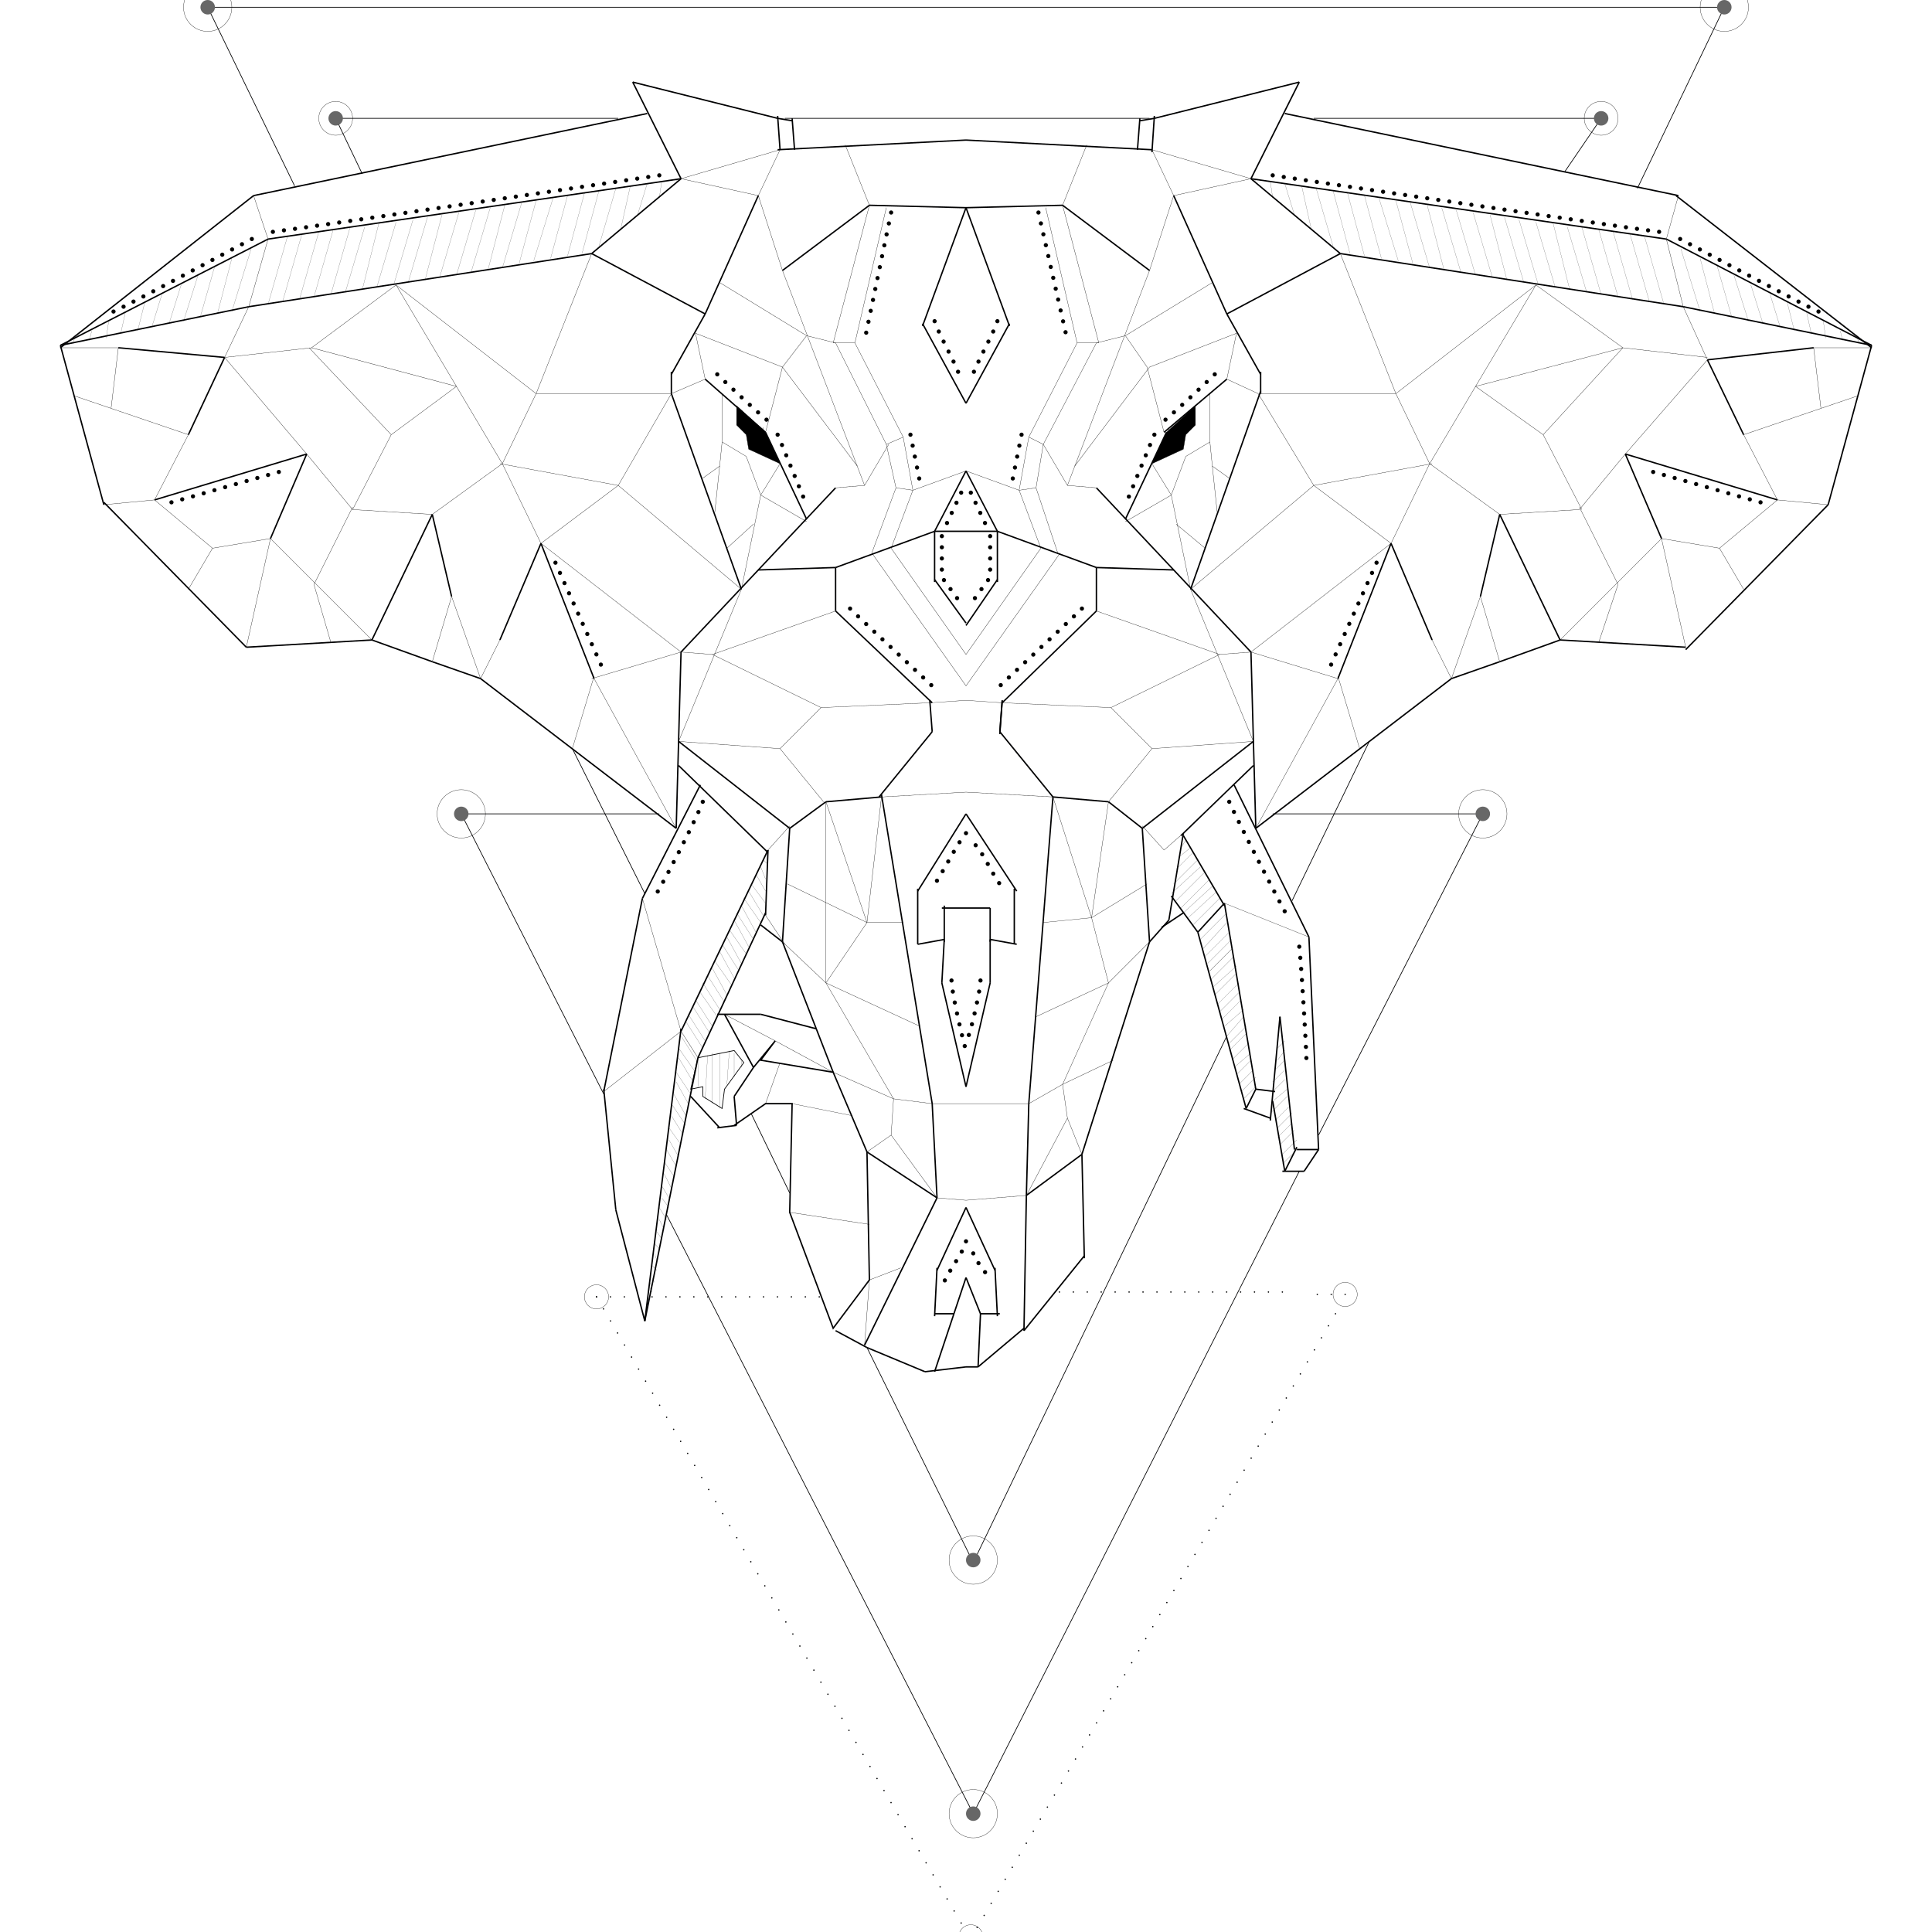 <?xml version="1.0" encoding="utf-8"?>
<!-- Generator: Adobe Illustrator 23.0.3, SVG Export Plug-In . SVG Version: 6.00 Build 0)  -->
<svg version="1.1" xmlns="http://www.w3.org/2000/svg" xmlns:xlink="http://www.w3.org/1999/xlink" x="0px" y="0px"
	 viewBox="0 0 80 80" enable-background="new 0 0 80 80" xml:space="preserve">
<g id="Outline_x5F_01">
</g>
<g id="Outline_x5F_02">
</g>
<g id="face">
</g>
<g id="body_x5F_1">
</g>
<g id="body_x5F_2">
	<g>
		<line fill="none" stroke="#020203" stroke-width="2.885771e-02" stroke-miterlimit="10" x1="8.6" y1="0.3" x2="40" y2="0.3"/>
		<line fill="none" stroke="#020203" stroke-width="2.885771e-02" stroke-miterlimit="10" x1="40" y1="0.3" x2="71.4" y2="0.3"/>
		<line fill="none" stroke="#020203" stroke-width="2.885771e-02" stroke-miterlimit="10" x1="8.6" y1="0.3" x2="12.2" y2="7.7"/>
		<circle fill="none" stroke="#000000" stroke-width="1.154308e-02" stroke-miterlimit="10" cx="8.6" cy="0.3" r="1"/>
		<circle fill="#676767" cx="8.6" cy="0.3" r="0.3"/>
		<line fill="none" stroke="#020203" stroke-width="2.885771e-02" stroke-miterlimit="10" x1="67.8" y1="7.8" x2="71.4" y2="0.3"/>
		<circle fill="none" stroke="#000000" stroke-width="1.154308e-02" stroke-miterlimit="10" cx="71.4" cy="0.3" r="1"/>
		<circle fill="#676767" cx="71.4" cy="0.3" r="0.3"/>
		
			<line fill="none" stroke="#020203" stroke-width="2.885771e-02" stroke-miterlimit="10" x1="19.1" y1="33.7" x2="27.3" y2="33.7"/>
		<line fill="none" stroke="#020203" stroke-width="2.885771e-02" stroke-miterlimit="10" x1="19.1" y1="33.7" x2="25" y2="45.3"/>
		<circle fill="none" stroke="#000000" stroke-width="1.154308e-02" stroke-miterlimit="10" cx="19.1" cy="33.7" r="1"/>
		<circle fill="#676767" cx="19.1" cy="33.7" r="0.3"/>
		
			<line fill="none" stroke="#020203" stroke-width="2.885771e-02" stroke-miterlimit="10" x1="53.8" y1="48.5" x2="40.3" y2="75.1"/>
		
			<line fill="none" stroke="#020203" stroke-width="2.885771e-02" stroke-miterlimit="10" x1="52.7" y1="33.7" x2="61.4" y2="33.7"/>
		<line fill="none" stroke="#020203" stroke-width="2.885771e-02" stroke-miterlimit="10" x1="61.4" y1="33.7" x2="54.6" y2="47"/>
		<circle fill="none" stroke="#000000" stroke-width="1.154308e-02" stroke-miterlimit="10" cx="61.4" cy="33.7" r="1"/>
		<circle fill="#676767" cx="61.4" cy="33.7" r="0.3"/>
		
			<line fill="none" stroke="#020203" stroke-width="2.885771e-02" stroke-miterlimit="10" x1="27.6" y1="50.3" x2="40.3" y2="75.1"/>
		<circle fill="none" stroke="#000000" stroke-width="1.154308e-02" stroke-miterlimit="10" cx="40.3" cy="75.1" r="1"/>
		<circle fill="#676767" cx="40.3" cy="75.1" r="0.3"/>
		<g>
			
				<line fill="none" stroke="#020203" stroke-width="2.885771e-02" stroke-miterlimit="10" x1="40.3" y1="64.7" x2="50.8" y2="42.9"/>
			
				<line fill="none" stroke="#020203" stroke-width="2.885771e-02" stroke-miterlimit="10" x1="35.9" y1="55.8" x2="40.3" y2="64.7"/>
			<circle fill="none" stroke="#000000" stroke-width="1.154308e-02" stroke-miterlimit="10" cx="40.3" cy="64.6" r="1"/>
			<circle fill="#676767" cx="40.3" cy="64.6" r="0.3"/>
			
				<line fill="none" stroke="#020203" stroke-width="2.885771e-02" stroke-miterlimit="10" x1="53.5" y1="37.3" x2="56.7" y2="30.7"/>
			<line fill="none" stroke="#020203" stroke-width="2.885771e-02" stroke-miterlimit="10" x1="23.7" y1="31" x2="26.7" y2="37"/>
			<g>
				
					<line fill="none" stroke="#020203" stroke-width="2.885771e-02" stroke-miterlimit="10" x1="54.4" y1="4.9" x2="66.3" y2="4.9"/>
				
					<line fill="none" stroke="#020203" stroke-width="2.885771e-02" stroke-miterlimit="10" x1="66.3" y1="4.9" x2="64.8" y2="7.1"/>
				<circle fill="none" stroke="#000000" stroke-width="1.154308e-02" stroke-miterlimit="10" cx="66.3" cy="4.9" r="0.7"/>
				<circle fill="#676767" cx="66.3" cy="4.9" r="0.3"/>
				
					<line fill="none" stroke="#020203" stroke-width="2.885771e-02" stroke-miterlimit="10" x1="13.9" y1="4.9" x2="25.6" y2="4.9"/>
				<line fill="none" stroke="#020203" stroke-width="2.885771e-02" stroke-miterlimit="10" x1="13.9" y1="4.9" x2="15" y2="7.2"/>
				<circle fill="none" stroke="#000000" stroke-width="1.154308e-02" stroke-miterlimit="10" cx="13.9" cy="4.9" r="0.7"/>
				<circle fill="#676767" cx="13.9" cy="4.9" r="0.3"/>
				
					<line fill="none" stroke="#020203" stroke-width="2.885771e-02" stroke-miterlimit="10" x1="32.5" y1="4.9" x2="47.6" y2="4.9"/>
			</g>
			
				<line fill="none" stroke="#020203" stroke-width="2.885771e-02" stroke-miterlimit="10" x1="31.1" y1="46.1" x2="32.7" y2="49.4"/>
		</g>
		
			<line fill="none" stroke="#020203" stroke-width="5.771542e-02" stroke-linecap="round" stroke-miterlimit="10" stroke-dasharray="0,0.577" x1="27" y1="53.7" x2="34" y2="53.7"/>
		
			<line fill="none" stroke="#020203" stroke-width="5.771542e-02" stroke-linecap="round" stroke-miterlimit="10" stroke-dasharray="0,0.577" x1="24.7" y1="53.7" x2="26.4" y2="53.7"/>
		<circle fill="none" stroke="#000000" stroke-width="1.154308e-02" stroke-miterlimit="10" cx="24.7" cy="53.7" r="0.5"/>
		
			<line fill="none" stroke="#020203" stroke-width="5.771542e-02" stroke-linecap="round" stroke-miterlimit="10" stroke-dasharray="0,0.577" x1="24.7" y1="53.7" x2="39.9" y2="79.8"/>
		
			<line fill="none" stroke="#020203" stroke-width="5.771542e-02" stroke-linecap="round" stroke-miterlimit="10" stroke-dasharray="0,0.577" x1="53.1" y1="53.5" x2="43.8" y2="53.5"/>
		
			<line fill="none" stroke="#020203" stroke-width="5.771542e-02" stroke-linecap="round" stroke-miterlimit="10" stroke-dasharray="0,0.577" x1="55.7" y1="53.6" x2="54" y2="53.6"/>
		<circle fill="none" stroke="#000000" stroke-width="1.154308e-02" stroke-miterlimit="10" cx="55.7" cy="53.6" r="0.5"/>
		
			<line fill="none" stroke="#020203" stroke-width="5.771542e-02" stroke-linecap="round" stroke-miterlimit="10" stroke-dasharray="0,0.577" x1="55.3" y1="54.4" x2="40" y2="80.6"/>
		<circle fill="none" stroke="#000000" stroke-width="1.154308e-02" stroke-miterlimit="10" cx="40.2" cy="80.2" r="0.5"/>
		<g>
			<g>
				<polygon stroke="#000000" stroke-width="1.154308e-02" points="49,18.6 49.1,18 49.5,17.6 49.5,16.8 48.3,17.9 47.7,19.2 				
					"/>
				
					<line fill="none" stroke="#020203" stroke-width="5.813205e-02" stroke-miterlimit="10" x1="46.6" y1="21.5" x2="48.3" y2="17.9"/>
				
					<line fill="none" stroke="#020203" stroke-width="5.813205e-02" stroke-miterlimit="10" x1="50.8" y1="15.7" x2="48.2" y2="17.9"/>
			</g>
			<g>
				<polygon stroke="#000000" stroke-width="1.154308e-02" points="31,18.6 30.9,18 30.5,17.6 30.5,16.8 31.7,17.9 32.3,19.2 				
					"/>
				
					<line fill="none" stroke="#020203" stroke-width="5.813205e-02" stroke-miterlimit="10" x1="33.4" y1="21.5" x2="31.7" y2="17.9"/>
				
					<line fill="none" stroke="#020203" stroke-width="5.813205e-02" stroke-miterlimit="10" x1="29.2" y1="15.7" x2="31.7" y2="17.9"/>
			</g>
		</g>
		<g>
			<path fill="none" stroke="#000000" stroke-width="0.173" stroke-linecap="round" stroke-dasharray="0,0.462" d="M40,51.4
				c0,0.3-0.9,1.5-0.9,1.7"/>
			<path fill="none" stroke="#000000" stroke-width="0.173" stroke-linecap="round" stroke-dasharray="0,0.462" d="M40.3,51.9
				c0,0.2,0.7,1,0.7,1.1"/>
			<path fill="none" stroke="#000000" stroke-width="0.173" stroke-linecap="round" stroke-dasharray="0,0.462" d="M39.4,40.6
				c0,0.5,0.5,2.6,0.6,2.9"/>
			<path fill="none" stroke="#000000" stroke-width="0.173" stroke-linecap="round" stroke-dasharray="0,0.462" d="M35.2,25.2
				c0.6,0.6,3.2,3,3.6,3.4"/>
			<path fill="none" stroke="#000000" stroke-width="0.173" stroke-linecap="round" stroke-dasharray="0,0.462" d="M38.7,13.3
				c0.1,0.4,1,2,1,2.2"/>
			
				<line fill="none" stroke="#000000" stroke-width="0.173" stroke-linecap="round" stroke-dasharray="0,0.462" x1="43" y1="8.8" x2="44.2" y2="14.1"/>
			<path fill="none" stroke="#000000" stroke-width="0.173" stroke-linecap="round" stroke-dasharray="0,0.462" d="M41.3,13.3
				c-0.1,0.4-1,2-1,2.2"/>
			
				<line fill="none" stroke="#000000" stroke-width="0.173" stroke-linecap="round" stroke-dasharray="0,0.462" x1="40.2" y1="20.4" x2="40.9" y2="21.9"/>
			<polyline fill="none" stroke="#000000" stroke-width="0.173" stroke-linecap="round" stroke-dasharray="0,0.462" points="
				41,22.2 41,23.9 40.2,25 			"/>
			<path fill="none" stroke="#000000" stroke-width="0.173" stroke-linecap="round" stroke-dasharray="0,0.462" d="M40,34.5
				c-0.3,0.3-1.1,1.9-1.3,2.1"/>
			<path fill="none" stroke="#000000" stroke-width="0.173" stroke-linecap="round" stroke-dasharray="0,0.462" d="M44.8,25.2
				c-0.6,0.6-3.2,3-3.6,3.4"/>
			
				<line fill="none" stroke="#000000" stroke-width="0.173" stroke-linecap="round" stroke-dasharray="0,0.462" x1="42.3" y1="18" x2="41.9" y2="20"/>
			
				<line fill="none" stroke="#000000" stroke-width="0.173" stroke-linecap="round" stroke-dasharray="0,0.462" x1="39.8" y1="20.4" x2="39.1" y2="21.9"/>
			<polyline fill="none" stroke="#000000" stroke-width="0.173" stroke-linecap="round" stroke-dasharray="0,0.462" points="
				39,22.2 39,23.9 39.8,25 			"/>
			<path fill="none" stroke="#000000" stroke-width="0.173" stroke-linecap="round" stroke-dasharray="0,0.462" d="M40.4,35
				c0.3,0.3,0.8,1.4,1,1.6"/>
			<path fill="none" stroke="#000000" stroke-width="0.173" stroke-linecap="round" stroke-dasharray="0,0.462" d="M40.6,40.6
				c0,0.4-0.4,2.1-0.5,2.3"/>
			
				<line fill="none" stroke="#000000" stroke-width="0.173" stroke-linecap="round" stroke-dasharray="0,0.462" x1="36.9" y1="8.8" x2="35.8" y2="14.1"/>
			
				<line fill="none" stroke="#000000" stroke-width="0.173" stroke-linecap="round" stroke-dasharray="0,0.462" x1="37.7" y1="18" x2="38.1" y2="20"/>
			<line fill="none" stroke="#020203" stroke-width="5.813205e-02" stroke-miterlimit="10" x1="45.9" y1="33.2" x2="43.6" y2="33"/>
			
				<line fill="none" stroke="#020203" stroke-width="5.813205e-02" stroke-miterlimit="10" x1="47.3" y1="34.3" x2="45.9" y2="33.2"/>
			<line fill="none" stroke="#000000" stroke-width="5.813205e-02" x1="42.6" y1="45.7" x2="42.5" y2="49.5"/>
			
				<line fill="none" stroke="#020203" stroke-width="5.813205e-02" stroke-miterlimit="10" x1="39.5" y1="54.4" x2="38.7" y2="56.8"/>
			
				<line fill="none" stroke="#020203" stroke-width="5.813205e-02" stroke-miterlimit="10" x1="38.6" y1="45.7" x2="38.8" y2="49.6"/>
			<line fill="none" stroke="#000000" stroke-width="5.813205e-02" x1="47.6" y1="39" x2="44.8" y2="47.8"/>
			<line fill="none" stroke="#000000" stroke-width="5.813205e-02" x1="42.5" y1="49.5" x2="42.4" y2="55.1"/>
			<line fill="none" stroke="#000000" stroke-width="5.813205e-02" x1="39.5" y1="54.4" x2="40" y2="52.9"/>
			<line fill="none" stroke="#020203" stroke-width="5.813205e-02" stroke-miterlimit="10" x1="41" y1="39" x2="41" y2="37.6"/>
			<line fill="none" stroke="#020203" stroke-width="5.813205e-02" stroke-miterlimit="10" x1="41" y1="40.7" x2="41" y2="38.9"/>
			<line fill="none" stroke="#000000" stroke-width="5.813205e-02" x1="41.2" y1="52.5" x2="41.3" y2="54.5"/>
			<line fill="none" stroke="#000000" stroke-width="5.813205e-02" x1="40.5" y1="56.6" x2="42.4" y2="55"/>
			<line fill="none" stroke="#020203" stroke-width="5.813205e-02" stroke-miterlimit="10" x1="40" y1="8.6" x2="44" y2="8.5"/>
			<line fill="none" stroke="#020203" stroke-width="5.813205e-02" stroke-miterlimit="10" x1="45.4" y1="23.5" x2="41.3" y2="22"/>
			
				<line fill="none" stroke="#020203" stroke-width="5.813205e-02" stroke-miterlimit="10" x1="48.6" y1="23.6" x2="45.4" y2="23.5"/>
			<line fill="none" stroke="#020203" stroke-width="5.813205e-02" stroke-miterlimit="10" x1="40" y1="19.5" x2="41.3" y2="22"/>
			
				<line fill="none" stroke="#020203" stroke-width="5.813205e-02" stroke-miterlimit="10" x1="45.4" y1="23.5" x2="45.4" y2="25.3"/>
			<line fill="none" stroke="#020203" stroke-width="5.813205e-02" stroke-miterlimit="10" x1="43.6" y1="33" x2="41.4" y2="30.3"/>
			<line fill="none" stroke="#000000" stroke-width="5.813205e-02" x1="40" y1="22" x2="41.3" y2="22"/>
			<line fill="none" stroke="#020203" stroke-width="5.813205e-02" stroke-miterlimit="10" x1="40" y1="8.6" x2="36" y2="8.5"/>
			<line fill="none" stroke="#020203" stroke-width="5.813205e-02" stroke-miterlimit="10" x1="40" y1="8.6" x2="38.2" y2="13.5"/>
			
				<line fill="none" stroke="#020203" stroke-width="5.813205e-02" stroke-miterlimit="10" x1="38.6" y1="29.1" x2="34.6" y2="25.3"/>
			<line fill="none" stroke="#020203" stroke-width="5.813205e-02" stroke-miterlimit="10" x1="40" y1="16.7" x2="38.2" y2="13.4"/>
			
				<line fill="none" stroke="#020203" stroke-width="5.813205e-02" stroke-miterlimit="10" x1="31.4" y1="23.6" x2="34.6" y2="23.5"/>
			<line fill="none" stroke="#000000" stroke-width="5.813205e-02" x1="40" y1="22" x2="38.7" y2="22"/>
			<line fill="none" stroke="#020203" stroke-width="5.813205e-02" stroke-miterlimit="10" x1="39.1" y1="38.9" x2="38" y2="39.1"/>
			<line fill="none" stroke="#020203" stroke-width="5.813205e-02" stroke-miterlimit="10" x1="39.1" y1="39" x2="39.1" y2="37.5"/>
			<line fill="none" stroke="#020203" stroke-width="5.813205e-02" stroke-miterlimit="10" x1="39" y1="40.7" x2="39.1" y2="38.9"/>
			
				<line fill="none" stroke="#020203" stroke-width="5.813205e-02" stroke-miterlimit="10" x1="38.6" y1="45.7" x2="36.5" y2="32.9"/>
			<line fill="none" stroke="#000000" stroke-width="5.813205e-02" x1="38.8" y1="52.5" x2="38.7" y2="54.5"/>
			<polyline fill="none" stroke="#020203" stroke-width="5.813205e-02" stroke-miterlimit="10" points="30.4,46.6 31.7,45.7 
				32.8,45.7 32.7,50.2 34.5,55 36,53 35.9,47.7 34.5,44.4 31.5,43.9 32.1,43.1 31.2,44.2 30.4,45.4 			"/>
			<line fill="none" stroke="#000000" stroke-width="5.813205e-02" x1="44.8" y1="47.8" x2="44.9" y2="52.1"/>
			<line fill="none" stroke="#020203" stroke-width="5.813205e-02" stroke-miterlimit="10" x1="43.6" y1="33" x2="42.6" y2="45.7"/>
			<line fill="none" stroke="#000000" stroke-width="5.813205e-02" x1="40.5" y1="56.6" x2="40.6" y2="54.4"/>
			<line fill="none" stroke="#020203" stroke-width="5.813205e-02" stroke-miterlimit="10" x1="47.6" y1="11.2" x2="44" y2="8.5"/>
			<line fill="none" stroke="#020203" stroke-width="5.813205e-02" stroke-miterlimit="10" x1="45.4" y1="20.2" x2="51.8" y2="27"/>
			
				<line fill="none" stroke="#020203" stroke-width="5.813205e-02" stroke-miterlimit="10" x1="41.5" y1="29.1" x2="45.4" y2="25.3"/>
			<line fill="none" stroke="#020203" stroke-width="5.813205e-02" stroke-miterlimit="10" x1="40" y1="16.7" x2="41.8" y2="13.4"/>
			<line fill="none" stroke="#020203" stroke-width="5.813205e-02" stroke-miterlimit="10" x1="40" y1="25.9" x2="41.3" y2="24"/>
			<line fill="none" stroke="#020203" stroke-width="5.813205e-02" stroke-miterlimit="10" x1="32.4" y1="11.2" x2="36" y2="8.5"/>
			<line fill="none" stroke="#020203" stroke-width="5.813205e-02" stroke-miterlimit="10" x1="40" y1="19.5" x2="38.7" y2="22"/>
			
				<line fill="none" stroke="#020203" stroke-width="5.813205e-02" stroke-miterlimit="10" x1="34.6" y1="23.5" x2="34.6" y2="25.3"/>
			<line fill="none" stroke="#020203" stroke-width="5.813205e-02" stroke-miterlimit="10" x1="40" y1="37.6" x2="41" y2="37.6"/>
			<line fill="none" stroke="#000000" stroke-width="5.813205e-02" x1="33.8" y1="42.6" x2="31.5" y2="42"/>
			<line fill="none" stroke="#020203" stroke-width="5.813205e-02" stroke-miterlimit="10" x1="40" y1="33.7" x2="38" y2="36.9"/>
			<line fill="none" stroke="#020203" stroke-width="5.813205e-02" stroke-miterlimit="10" x1="40" y1="45" x2="39" y2="40.7"/>
			<line fill="none" stroke="#020203" stroke-width="5.813205e-02" stroke-miterlimit="10" x1="41" y1="38.9" x2="42.1" y2="39.1"/>
			<line fill="none" stroke="#000000" stroke-width="5.813205e-02" x1="40" y1="50" x2="41.2" y2="52.6"/>
			
				<line fill="none" stroke="#020203" stroke-width="5.813205e-02" stroke-miterlimit="10" x1="44.8" y1="47.8" x2="42.5" y2="49.5"/>
			<line fill="none" stroke="#020203" stroke-width="5.813205e-02" stroke-miterlimit="10" x1="40" y1="5.8" x2="47.7" y2="6.2"/>
			<line fill="none" stroke="#020203" stroke-width="5.813205e-02" stroke-miterlimit="10" x1="40" y1="8.6" x2="41.8" y2="13.5"/>
			<line fill="none" stroke="#020203" stroke-width="5.813205e-02" stroke-miterlimit="10" x1="41.3" y1="22" x2="41.3" y2="24.1"/>
			<line fill="none" stroke="#020203" stroke-width="5.813205e-02" stroke-miterlimit="10" x1="36.4" y1="33" x2="38.6" y2="30.3"/>
			<line fill="none" stroke="#000000" stroke-width="5.813205e-02" x1="44.9" y1="52" x2="42.4" y2="55.1"/>
			<line fill="none" stroke="#020203" stroke-width="5.813205e-02" stroke-miterlimit="10" x1="41.4" y1="30.3" x2="41.5" y2="29"/>
			<line fill="none" stroke="#020203" stroke-width="5.813205e-02" stroke-miterlimit="10" x1="38.6" y1="30.3" x2="38.5" y2="29"/>
			<line fill="none" stroke="#020203" stroke-width="5.813205e-02" stroke-miterlimit="10" x1="40" y1="5.8" x2="32.2" y2="6.2"/>
			<line fill="none" stroke="#020203" stroke-width="5.813205e-02" stroke-miterlimit="10" x1="33.8" y1="42.6" x2="32.4" y2="39"/>
			
				<line fill="none" stroke="#020203" stroke-width="5.813205e-02" stroke-miterlimit="10" x1="34.5" y1="44.4" x2="33.8" y2="42.6"/>
			
				<line fill="none" stroke="#020203" stroke-width="5.813205e-02" stroke-miterlimit="10" x1="35.9" y1="55.8" x2="34.6" y2="55.1"/>
			
				<line fill="none" stroke="#020203" stroke-width="5.813205e-02" stroke-miterlimit="10" x1="35.8" y1="55.7" x2="38.8" y2="49.6"/>
			
				<line fill="none" stroke="#020203" stroke-width="5.813205e-02" stroke-miterlimit="10" x1="35.9" y1="47.7" x2="38.8" y2="49.6"/>
			<line fill="none" stroke="#000000" stroke-width="5.813205e-02" x1="38" y1="39.1" x2="38" y2="36.8"/>
			<line fill="none" stroke="#020203" stroke-width="5.813205e-02" stroke-miterlimit="10" x1="40" y1="37.6" x2="39" y2="37.6"/>
			<line fill="none" stroke="#000000" stroke-width="5.813205e-02" x1="38.7" y1="54.4" x2="39.5" y2="54.4"/>
			<line fill="none" stroke="#000000" stroke-width="5.813205e-02" x1="40" y1="50" x2="38.8" y2="52.6"/>
			<line fill="none" stroke="#020203" stroke-width="5.813205e-02" stroke-miterlimit="10" x1="40" y1="33.7" x2="42.1" y2="36.9"/>
			<line fill="none" stroke="#000000" stroke-width="5.813205e-02" x1="42" y1="39.1" x2="42" y2="36.8"/>
			<line fill="none" stroke="#020203" stroke-width="5.813205e-02" stroke-miterlimit="10" x1="40" y1="45" x2="41" y2="40.7"/>
			<line fill="none" stroke="#000000" stroke-width="5.813205e-02" x1="41.4" y1="54.4" x2="40.6" y2="54.4"/>
			<line fill="none" stroke="#000000" stroke-width="5.813205e-02" x1="40.6" y1="54.4" x2="40" y2="52.9"/>
			<line fill="none" stroke="#020203" stroke-width="5.813205e-02" stroke-miterlimit="10" x1="34.6" y1="23.5" x2="38.7" y2="22"/>
			<line fill="none" stroke="#020203" stroke-width="5.813205e-02" stroke-miterlimit="10" x1="38.7" y1="22" x2="38.7" y2="24.1"/>
			<line fill="none" stroke="#020203" stroke-width="5.813205e-02" stroke-miterlimit="10" x1="40" y1="25.8" x2="38.7" y2="24"/>
			<line fill="none" stroke="#020203" stroke-width="5.813205e-02" stroke-miterlimit="10" x1="41.4" y1="30.4" x2="41.5" y2="29"/>
			<line fill="none" stroke="#020203" stroke-width="5.813205e-02" stroke-miterlimit="10" x1="34.2" y1="33.2" x2="36.5" y2="33"/>
			
				<line fill="none" stroke="#020203" stroke-width="5.813205e-02" stroke-miterlimit="10" x1="32.7" y1="34.3" x2="34.2" y2="33.2"/>
			<line fill="none" stroke="#020203" stroke-width="5.813205e-02" stroke-miterlimit="10" x1="34.6" y1="20.2" x2="28.2" y2="27"/>
			<polygon fill="none" stroke="#000000" stroke-width="2.885771e-02" stroke-miterlimit="10" points="29.1,45 29.1,45.4 29.9,45.9 
				30,45.1 30.8,44 30.4,43.5 28.9,43.8 28.6,45.1 			"/>
			<line fill="none" stroke="#000000" stroke-width="5.771542e-03" x1="30.4" y1="43.6" x2="30.4" y2="44.6"/>
			<line fill="none" stroke="#000000" stroke-width="5.771542e-03" x1="30.7" y1="43.9" x2="30.7" y2="44.2"/>
			<line fill="none" stroke="#000000" stroke-width="5.813205e-02" x1="40" y1="56.6" x2="40.5" y2="56.6"/>
			<line fill="none" stroke="#020203" stroke-width="5.813205e-02" stroke-miterlimit="10" x1="29.7" y1="42" x2="31.5" y2="42"/>
			
				<line fill="none" stroke="#020203" stroke-width="5.813205e-02" stroke-miterlimit="10" x1="38.3" y1="56.8" x2="35.9" y2="55.8"/>
			<line fill="none" stroke="#020203" stroke-width="5.813205e-02" stroke-miterlimit="10" x1="31.2" y1="44.2" x2="30" y2="42"/>
			<line fill="none" stroke="#020203" stroke-width="5.813205e-02" stroke-miterlimit="10" x1="40" y1="56.6" x2="38.3" y2="56.8"/>
			<line fill="none" stroke="#000000" stroke-width="5.813205e-02" x1="30.5" y1="46.6" x2="30.4" y2="45.4"/>
			
				<line fill="none" stroke="#020203" stroke-width="5.813205e-02" stroke-miterlimit="10" x1="29.7" y1="46.7" x2="30.5" y2="46.6"/>
			<line fill="none" stroke="#000000" stroke-width="5.771542e-03" x1="28.9" y1="43.7" x2="28.9" y2="45"/>
			<line fill="none" stroke="#000000" stroke-width="5.771542e-03" x1="29.3" y1="43.7" x2="29.2" y2="45.5"/>
			<line fill="none" stroke="#000000" stroke-width="5.771542e-03" x1="30.2" y1="43.5" x2="30.1" y2="44.9"/>
			<line fill="none" stroke="#000000" stroke-width="5.771542e-03" x1="29.5" y1="43.6" x2="29.5" y2="45.7"/>
			<line fill="none" stroke="#000000" stroke-width="5.771542e-03" x1="29.8" y1="43.6" x2="29.8" y2="45.9"/>
			
				<line fill="none" stroke="#020203" stroke-width="5.813205e-02" stroke-miterlimit="10" x1="28.6" y1="45.4" x2="29.8" y2="46.7"/>
			<line fill="none" stroke="#000000" stroke-width="5.771542e-03" x1="51.9" y1="7.4" x2="52" y2="7.5"/>
			<line fill="none" stroke="#000000" stroke-width="5.771542e-03" x1="74.8" y1="12.9" x2="75" y2="13.8"/>
			<line fill="none" stroke="#000000" stroke-width="5.771542e-03" x1="76.2" y1="13.7" x2="76.3" y2="14.1"/>
			<line fill="none" stroke="#000000" stroke-width="5.771542e-03" x1="71.1" y1="11" x2="71.7" y2="13.1"/>
			<line fill="none" stroke="#000000" stroke-width="5.771542e-03" x1="72.5" y1="11.8" x2="73" y2="13.4"/>
			<line fill="none" stroke="#000000" stroke-width="5.771542e-03" x1="71.8" y1="11.4" x2="72.4" y2="13.3"/>
			<line fill="none" stroke="#000000" stroke-width="5.771542e-03" x1="74" y1="12.5" x2="74.3" y2="13.7"/>
			<line fill="none" stroke="#000000" stroke-width="5.771542e-03" x1="73.3" y1="12.2" x2="73.7" y2="13.5"/>
			<line fill="none" stroke="#000000" stroke-width="5.771542e-03" x1="69.6" y1="10.3" x2="70.4" y2="12.9"/>
			<line fill="none" stroke="#000000" stroke-width="5.771542e-03" x1="70.4" y1="10.7" x2="71" y2="13"/>
			<path fill="none" stroke="#000000" stroke-width="0.173" stroke-linecap="round" stroke-dasharray="0,0.462" d="M75.3,12.9
				c-0.5-0.2-5.7-3-6.1-3.2"/>
			<line fill="none" stroke="#000000" stroke-width="5.771542e-03" x1="66.8" y1="9.6" x2="67.6" y2="12.4"/>
			<line fill="none" stroke="#000000" stroke-width="5.771542e-03" x1="68.1" y1="9.8" x2="68.9" y2="12.6"/>
			<line fill="none" stroke="#000000" stroke-width="5.771542e-03" x1="67.5" y1="9.7" x2="68.3" y2="12.5"/>
			<line fill="none" stroke="#000000" stroke-width="5.771542e-03" x1="64.3" y1="9.2" x2="65" y2="12"/>
			<line fill="none" stroke="#000000" stroke-width="5.771542e-03" x1="65.5" y1="9.4" x2="66.3" y2="12.2"/>
			<line fill="none" stroke="#000000" stroke-width="5.771542e-03" x1="64.9" y1="9.4" x2="65.7" y2="12.1"/>
			<line fill="none" stroke="#000000" stroke-width="5.771542e-03" x1="66.2" y1="9.5" x2="67" y2="12.3"/>
			<line fill="none" stroke="#000000" stroke-width="5.771542e-03" x1="61.7" y1="8.9" x2="62.4" y2="11.6"/>
			<line fill="none" stroke="#000000" stroke-width="5.771542e-03" x1="62.9" y1="9.1" x2="63.7" y2="11.8"/>
			<line fill="none" stroke="#000000" stroke-width="5.771542e-03" x1="62.3" y1="9" x2="63.1" y2="11.7"/>
			<line fill="none" stroke="#000000" stroke-width="5.771542e-03" x1="63.6" y1="9.2" x2="64.4" y2="11.9"/>
			<line fill="none" stroke="#000000" stroke-width="5.771542e-03" x1="60.3" y1="8.7" x2="61.1" y2="11.4"/>
			<line fill="none" stroke="#000000" stroke-width="5.771542e-03" x1="59.7" y1="8.6" x2="60.5" y2="11.3"/>
			<line fill="none" stroke="#000000" stroke-width="5.771542e-03" x1="61" y1="8.8" x2="61.8" y2="11.5"/>
			<line fill="none" stroke="#000000" stroke-width="1.154308e-02" x1="69.7" y1="12.7" x2="69" y2="9.9"/>
			<line fill="none" stroke="#000000" stroke-width="5.771542e-03" x1="59.1" y1="8.5" x2="59.8" y2="11.2"/>
			<line fill="none" stroke="#000000" stroke-width="5.771542e-03" x1="56.5" y1="8.1" x2="57.2" y2="10.7"/>
			<line fill="none" stroke="#000000" stroke-width="5.771542e-03" x1="57.8" y1="8.3" x2="58.5" y2="10.9"/>
			<line fill="none" stroke="#000000" stroke-width="5.771542e-03" x1="57.1" y1="8.2" x2="57.9" y2="10.8"/>
			<line fill="none" stroke="#000000" stroke-width="5.771542e-03" x1="58.4" y1="8.4" x2="59.2" y2="11.1"/>
			<line fill="none" stroke="#000000" stroke-width="5.771542e-03" x1="53.9" y1="7.7" x2="54.3" y2="9.5"/>
			<line fill="none" stroke="#000000" stroke-width="5.771542e-03" x1="55.2" y1="7.9" x2="55.9" y2="10.5"/>
			<line fill="none" stroke="#000000" stroke-width="5.771542e-03" x1="54.5" y1="7.8" x2="55.2" y2="10.2"/>
			<line fill="none" stroke="#000000" stroke-width="5.771542e-03" x1="55.8" y1="8" x2="56.5" y2="10.6"/>
			<path fill="none" stroke="#000000" stroke-width="0.173" stroke-linecap="round" stroke-dasharray="0,0.462" d="M68.7,9.6
				c-1.6-0.2-15.1-2.2-16.4-2.4"/>
			<line fill="none" stroke="#000000" stroke-width="5.771542e-03" x1="52.6" y1="7.5" x2="52.7" y2="8.2"/>
			<line fill="none" stroke="#000000" stroke-width="5.771542e-03" x1="53.2" y1="7.6" x2="53.6" y2="8.9"/>
			
				<line fill="none" stroke="#020203" stroke-width="5.813205e-02" stroke-miterlimit="10" x1="77.5" y1="14.4" x2="69.4" y2="8.1"/>
			<line fill="none" stroke="#020203" stroke-width="5.813205e-02" stroke-miterlimit="10" x1="47.8" y1="4.8" x2="47.7" y2="6.3"/>
			<line fill="none" stroke="#020203" stroke-width="5.813205e-02" stroke-miterlimit="10" x1="51.8" y1="7.4" x2="53.8" y2="3.4"/>
			<line fill="none" stroke="#020203" stroke-width="5.813205e-02" stroke-miterlimit="10" x1="50.8" y1="13" x2="48.6" y2="8.1"/>
			<line fill="none" stroke="#020203" stroke-width="5.813205e-02" stroke-miterlimit="10" x1="47.8" y1="4.9" x2="47.2" y2="5"/>
			<line fill="none" stroke="#020203" stroke-width="5.813205e-02" stroke-miterlimit="10" x1="47.1" y1="6.2" x2="47.2" y2="4.9"/>
			<line fill="none" stroke="#020203" stroke-width="5.813205e-02" stroke-miterlimit="10" x1="53.8" y1="3.4" x2="47.8" y2="4.9"/>
			<line fill="none" stroke="#020203" stroke-width="5.813205e-02" stroke-miterlimit="10" x1="69.5" y1="8.1" x2="53.2" y2="4.7"/>
			
				<line fill="none" stroke="#020203" stroke-width="5.813205e-02" stroke-miterlimit="10" x1="51.8" y1="7.4" x2="55.5" y2="10.5"/>
			<line fill="none" stroke="#020203" stroke-width="5.813205e-02" stroke-miterlimit="10" x1="69" y1="9.9" x2="51.8" y2="7.4"/>
			<line fill="none" stroke="#020203" stroke-width="5.813205e-02" stroke-miterlimit="10" x1="69" y1="9.9" x2="77.5" y2="14.3"/>
			<line fill="none" stroke="#000000" stroke-width="5.771542e-03" x1="75.5" y1="13.3" x2="75.6" y2="14"/>
			<line fill="none" stroke="#000000" stroke-width="5.771542e-03" x1="76.9" y1="14" x2="77" y2="14.2"/>
			<line fill="none" stroke="#020203" stroke-width="5.813205e-02" stroke-miterlimit="10" x1="32.2" y1="4.8" x2="32.3" y2="6.2"/>
			<line fill="none" stroke="#020203" stroke-width="5.813205e-02" stroke-miterlimit="10" x1="32.2" y1="4.9" x2="32.8" y2="5"/>
			<line fill="none" stroke="#020203" stroke-width="5.813205e-02" stroke-miterlimit="10" x1="26.2" y1="3.4" x2="32.2" y2="4.9"/>
			<line fill="none" stroke="#020203" stroke-width="5.813205e-02" stroke-miterlimit="10" x1="29.2" y1="13" x2="31.4" y2="8.1"/>
			<line fill="none" stroke="#020203" stroke-width="5.813205e-02" stroke-miterlimit="10" x1="32.9" y1="6.2" x2="32.8" y2="4.9"/>
			<line fill="none" stroke="#000000" stroke-width="5.771542e-03" x1="28.1" y1="7.4" x2="28" y2="7.5"/>
			<path fill="none" stroke="#000000" stroke-width="0.173" stroke-linecap="round" stroke-dasharray="0,0.462" d="M11.3,9.6
				c1.6-0.2,15.1-2.2,16.4-2.4"/>
			<line fill="none" stroke="#000000" stroke-width="5.771542e-03" x1="27.4" y1="7.5" x2="27.3" y2="8.2"/>
			<line fill="none" stroke="#000000" stroke-width="5.771542e-03" x1="26.8" y1="7.6" x2="26.4" y2="8.9"/>
			<line fill="none" stroke="#000000" stroke-width="5.771542e-03" x1="23.5" y1="8.1" x2="22.8" y2="10.7"/>
			<line fill="none" stroke="#000000" stroke-width="5.771542e-03" x1="22.2" y1="8.3" x2="21.5" y2="10.9"/>
			<line fill="none" stroke="#000000" stroke-width="5.771542e-03" x1="22.9" y1="8.2" x2="22.1" y2="10.8"/>
			<line fill="none" stroke="#000000" stroke-width="5.771542e-03" x1="26.1" y1="7.7" x2="25.7" y2="9.5"/>
			<line fill="none" stroke="#000000" stroke-width="5.771542e-03" x1="24.8" y1="7.9" x2="24.1" y2="10.5"/>
			<line fill="none" stroke="#000000" stroke-width="5.771542e-03" x1="25.5" y1="7.8" x2="24.8" y2="10.2"/>
			<line fill="none" stroke="#000000" stroke-width="5.771542e-03" x1="24.2" y1="8" x2="23.5" y2="10.6"/>
			<line fill="none" stroke="#020203" stroke-width="5.813205e-02" stroke-miterlimit="10" x1="28.2" y1="7.4" x2="26.2" y2="3.4"/>
			<line fill="none" stroke="#020203" stroke-width="5.813205e-02" stroke-miterlimit="10" x1="11.1" y1="9.9" x2="28.2" y2="7.4"/>
			<line fill="none" stroke="#020203" stroke-width="5.813205e-02" stroke-miterlimit="10" x1="10.5" y1="8.1" x2="26.8" y2="4.7"/>
			
				<line fill="none" stroke="#020203" stroke-width="5.813205e-02" stroke-miterlimit="10" x1="28.2" y1="7.4" x2="24.5" y2="10.5"/>
			<line fill="none" stroke="#000000" stroke-width="5.771542e-03" x1="13.2" y1="9.6" x2="12.4" y2="12.4"/>
			<line fill="none" stroke="#000000" stroke-width="5.771542e-03" x1="15.7" y1="9.2" x2="15" y2="12"/>
			<line fill="none" stroke="#000000" stroke-width="5.771542e-03" x1="14.5" y1="9.4" x2="13.7" y2="12.2"/>
			<line fill="none" stroke="#000000" stroke-width="5.771542e-03" x1="15.1" y1="9.4" x2="14.3" y2="12.1"/>
			<line fill="none" stroke="#000000" stroke-width="5.771542e-03" x1="13.8" y1="9.5" x2="13" y2="12.3"/>
			<line fill="none" stroke="#000000" stroke-width="5.771542e-03" x1="18.3" y1="8.9" x2="17.6" y2="11.6"/>
			<line fill="none" stroke="#000000" stroke-width="5.771542e-03" x1="17.1" y1="9.1" x2="16.3" y2="11.8"/>
			<line fill="none" stroke="#000000" stroke-width="5.771542e-03" x1="17.7" y1="9" x2="16.9" y2="11.7"/>
			<line fill="none" stroke="#000000" stroke-width="5.771542e-03" x1="16.4" y1="9.2" x2="15.6" y2="11.9"/>
			<line fill="none" stroke="#000000" stroke-width="5.771542e-03" x1="20.9" y1="8.5" x2="20.2" y2="11.2"/>
			<line fill="none" stroke="#000000" stroke-width="5.771542e-03" x1="21.6" y1="8.4" x2="20.8" y2="11.1"/>
			<line fill="none" stroke="#000000" stroke-width="5.771542e-03" x1="19.7" y1="8.7" x2="18.9" y2="11.4"/>
			<line fill="none" stroke="#000000" stroke-width="5.771542e-03" x1="20.3" y1="8.6" x2="19.5" y2="11.3"/>
			<line fill="none" stroke="#000000" stroke-width="5.771542e-03" x1="19" y1="8.8" x2="18.2" y2="11.5"/>
			<line fill="none" stroke="#020203" stroke-width="5.813205e-02" stroke-miterlimit="10" x1="2.5" y1="14.4" x2="10.5" y2="8.1"/>
			<path fill="none" stroke="#000000" stroke-width="0.173" stroke-linecap="round" stroke-dasharray="0,0.462" d="M4.7,12.9
				c0.5-0.2,5.7-3,6.1-3.2"/>
			<line fill="none" stroke="#000000" stroke-width="5.771542e-03" x1="11.9" y1="9.8" x2="11.1" y2="12.6"/>
			<line fill="none" stroke="#000000" stroke-width="5.771542e-03" x1="12.5" y1="9.7" x2="11.7" y2="12.5"/>
			<line fill="none" stroke="#000000" stroke-width="1.154308e-02" x1="10.3" y1="12.7" x2="11.1" y2="9.9"/>
			<line fill="none" stroke="#000000" stroke-width="5.771542e-03" x1="8.9" y1="11" x2="8.3" y2="13.1"/>
			<line fill="none" stroke="#000000" stroke-width="5.771542e-03" x1="10.4" y1="10.3" x2="9.6" y2="12.9"/>
			<line fill="none" stroke="#000000" stroke-width="5.771542e-03" x1="9.6" y1="10.7" x2="9" y2="13"/>
			<line fill="none" stroke="#020203" stroke-width="5.813205e-02" stroke-miterlimit="10" x1="11.1" y1="9.9" x2="2.5" y2="14.3"/>
			<line fill="none" stroke="#000000" stroke-width="5.771542e-03" x1="7.5" y1="11.8" x2="7" y2="13.4"/>
			<line fill="none" stroke="#000000" stroke-width="5.771542e-03" x1="8.2" y1="11.4" x2="7.6" y2="13.3"/>
			<line fill="none" stroke="#000000" stroke-width="5.771542e-03" x1="6.7" y1="12.2" x2="6.3" y2="13.5"/>
			<line fill="none" stroke="#000000" stroke-width="5.771542e-03" x1="4.5" y1="13.3" x2="4.4" y2="14"/>
			<line fill="none" stroke="#000000" stroke-width="5.771542e-03" x1="5.2" y1="12.9" x2="5" y2="13.8"/>
			<line fill="none" stroke="#000000" stroke-width="5.771542e-03" x1="3.1" y1="14" x2="3" y2="14.2"/>
			<line fill="none" stroke="#000000" stroke-width="5.771542e-03" x1="3.8" y1="13.7" x2="3.7" y2="14.1"/>
			<line fill="none" stroke="#000000" stroke-width="5.771542e-03" x1="6" y1="12.5" x2="5.7" y2="13.7"/>
			
				<line fill="none" stroke="#020203" stroke-width="5.813205e-02" stroke-miterlimit="10" x1="52.2" y1="16.3" x2="52.2" y2="15.4"/>
			
				<line fill="none" stroke="#020203" stroke-width="5.813205e-02" stroke-miterlimit="10" x1="49.3" y1="24.4" x2="52.2" y2="16.2"/>
			<line fill="none" stroke="#020203" stroke-width="5.813205e-02" stroke-miterlimit="10" x1="52" y1="34.3" x2="51.8" y2="27"/>
			
				<line fill="none" stroke="#020203" stroke-width="5.813205e-02" stroke-miterlimit="10" x1="77.5" y1="14.3" x2="69.7" y2="12.7"/>
			
				<line fill="none" stroke="#020203" stroke-width="5.813205e-02" stroke-miterlimit="10" x1="55.5" y1="10.5" x2="69.7" y2="12.7"/>
			
				<line fill="none" stroke="#020203" stroke-width="5.813205e-02" stroke-miterlimit="10" x1="69.8" y1="26.8" x2="64.6" y2="26.5"/>
			<line fill="none" stroke="#020203" stroke-width="5.813205e-02" stroke-miterlimit="10" x1="50.8" y1="13" x2="52.2" y2="15.5"/>
			
				<line fill="none" stroke="#020203" stroke-width="5.813205e-02" stroke-miterlimit="10" x1="62.1" y1="27.4" x2="64.6" y2="26.5"/>
			
				<line fill="none" stroke="#020203" stroke-width="5.813205e-02" stroke-miterlimit="10" x1="62.1" y1="27.4" x2="60.1" y2="28.1"/>
			
				<line fill="none" stroke="#020203" stroke-width="5.813205e-02" stroke-miterlimit="10" x1="69.8" y1="26.9" x2="75.7" y2="20.9"/>
			
				<line fill="none" stroke="#020203" stroke-width="5.813205e-02" stroke-miterlimit="10" x1="77.5" y1="14.3" x2="75.7" y2="20.9"/>
			<line fill="none" stroke="#020203" stroke-width="5.813205e-02" stroke-miterlimit="10" x1="60.1" y1="28.1" x2="52" y2="34.3"/>
			<line fill="none" stroke="#020203" stroke-width="5.813205e-02" stroke-miterlimit="10" x1="55.5" y1="10.5" x2="50.8" y2="13"/>
			
				<line fill="none" stroke="#020203" stroke-width="5.813205e-02" stroke-miterlimit="10" x1="27.8" y1="16.3" x2="27.8" y2="15.4"/>
			
				<line fill="none" stroke="#020203" stroke-width="5.813205e-02" stroke-miterlimit="10" x1="10.2" y1="26.8" x2="4.3" y2="20.8"/>
			
				<line fill="none" stroke="#020203" stroke-width="5.813205e-02" stroke-miterlimit="10" x1="2.5" y1="14.3" x2="10.3" y2="12.7"/>
			
				<line fill="none" stroke="#020203" stroke-width="5.813205e-02" stroke-miterlimit="10" x1="24.5" y1="10.5" x2="10.3" y2="12.7"/>
			<line fill="none" stroke="#020203" stroke-width="5.813205e-02" stroke-miterlimit="10" x1="19.9" y1="28.1" x2="28" y2="34.3"/>
			<line fill="none" stroke="#020203" stroke-width="5.813205e-02" stroke-miterlimit="10" x1="24.5" y1="10.5" x2="29.2" y2="13"/>
			
				<line fill="none" stroke="#020203" stroke-width="5.813205e-02" stroke-miterlimit="10" x1="30.7" y1="24.4" x2="27.8" y2="16.3"/>
			<line fill="none" stroke="#020203" stroke-width="5.813205e-02" stroke-miterlimit="10" x1="28" y1="34.3" x2="28.2" y2="27"/>
			<line fill="none" stroke="#020203" stroke-width="5.813205e-02" stroke-miterlimit="10" x1="2.5" y1="14.3" x2="4.3" y2="20.9"/>
			
				<line fill="none" stroke="#020203" stroke-width="5.813205e-02" stroke-miterlimit="10" x1="10.2" y1="26.8" x2="15.4" y2="26.5"/>
			
				<line fill="none" stroke="#020203" stroke-width="5.813205e-02" stroke-miterlimit="10" x1="17.9" y1="27.4" x2="15.4" y2="26.5"/>
			<line fill="none" stroke="#020203" stroke-width="5.813205e-02" stroke-miterlimit="10" x1="29.2" y1="13" x2="27.8" y2="15.5"/>
			
				<line fill="none" stroke="#020203" stroke-width="5.813205e-02" stroke-miterlimit="10" x1="17.9" y1="27.4" x2="19.9" y2="28.1"/>
			<path fill="none" stroke="#000000" stroke-width="0.173" stroke-linecap="round" stroke-dasharray="0,0.462" d="M47.8,18
				c-0.1,0.2-1.1,2.7-1.2,2.9"/>
			<line fill="none" stroke="#000000" stroke-width="1.154308e-02" x1="48.4" y1="18" x2="48.4" y2="17.7"/>
			<path fill="none" stroke="#000000" stroke-width="0.173" stroke-linecap="round" stroke-dasharray="0,0.462" d="M72.9,20.8
				c-0.4-0.1-4.2-1.2-4.6-1.3"/>
			<path fill="none" stroke="#000000" stroke-width="0.173" stroke-linecap="round" stroke-dasharray="0,0.462" d="M57,23.3
				c-0.3,0.7-1.8,4-2,4.5"/>
			<path fill="none" stroke="#000000" stroke-width="0.173" stroke-linecap="round" stroke-dasharray="0,0.462" d="M50.3,15.5
				c-0.2,0.2-2,1.9-2.2,2"/>
			
				<line fill="none" stroke="#020203" stroke-width="5.813205e-02" stroke-miterlimit="10" x1="73.6" y1="20.7" x2="67.3" y2="18.8"/>
			
				<line fill="none" stroke="#020203" stroke-width="5.813205e-02" stroke-miterlimit="10" x1="70.7" y1="14.9" x2="75.1" y2="14.4"/>
			
				<line fill="none" stroke="#020203" stroke-width="5.813205e-02" stroke-miterlimit="10" x1="57.6" y1="22.5" x2="59.3" y2="26.5"/>
			<line fill="none" stroke="#020203" stroke-width="5.813205e-02" stroke-miterlimit="10" x1="72.2" y1="18" x2="70.7" y2="14.9"/>
			
				<line fill="none" stroke="#020203" stroke-width="5.813205e-02" stroke-miterlimit="10" x1="62.1" y1="21.3" x2="64.6" y2="26.5"/>
			
				<line fill="none" stroke="#020203" stroke-width="5.813205e-02" stroke-miterlimit="10" x1="55.4" y1="28.1" x2="57.6" y2="22.5"/>
			
				<line fill="none" stroke="#020203" stroke-width="5.813205e-02" stroke-miterlimit="10" x1="68.8" y1="22.3" x2="67.3" y2="18.8"/>
			
				<line fill="none" stroke="#020203" stroke-width="5.813205e-02" stroke-miterlimit="10" x1="61.3" y1="24.7" x2="62.1" y2="21.3"/>
			<line fill="none" stroke="#000000" stroke-width="1.154308e-02" x1="31.6" y1="18" x2="31.6" y2="17.7"/>
			<path fill="none" stroke="#000000" stroke-width="0.173" stroke-linecap="round" stroke-dasharray="0,0.462" d="M7.1,20.8
				c0.4-0.1,4.2-1.2,4.6-1.3"/>
			<path fill="none" stroke="#000000" stroke-width="0.173" stroke-linecap="round" stroke-dasharray="0,0.462" d="M23,23.3
				c0.3,0.7,1.8,4,2,4.5"/>
			<path fill="none" stroke="#000000" stroke-width="0.173" stroke-linecap="round" stroke-dasharray="0,0.462" d="M32.2,18
				c0.1,0.2,1.1,2.7,1.2,2.9"/>
			<path fill="none" stroke="#000000" stroke-width="0.173" stroke-linecap="round" stroke-dasharray="0,0.462" d="M29.7,15.5
				c0.2,0.2,2,1.9,2.2,2"/>
			
				<line fill="none" stroke="#020203" stroke-width="5.813205e-02" stroke-miterlimit="10" x1="18.7" y1="24.7" x2="17.9" y2="21.3"/>
			<line fill="none" stroke="#020203" stroke-width="5.813205e-02" stroke-miterlimit="10" x1="9.3" y1="14.8" x2="4.9" y2="14.4"/>
			
				<line fill="none" stroke="#020203" stroke-width="5.813205e-02" stroke-miterlimit="10" x1="17.9" y1="21.3" x2="15.4" y2="26.5"/>
			
				<line fill="none" stroke="#020203" stroke-width="5.813205e-02" stroke-miterlimit="10" x1="22.4" y1="22.5" x2="20.7" y2="26.5"/>
			
				<line fill="none" stroke="#020203" stroke-width="5.813205e-02" stroke-miterlimit="10" x1="6.4" y1="20.7" x2="12.7" y2="18.8"/>
			<line fill="none" stroke="#020203" stroke-width="5.813205e-02" stroke-miterlimit="10" x1="7.8" y1="18" x2="9.3" y2="14.8"/>
			
				<line fill="none" stroke="#020203" stroke-width="5.813205e-02" stroke-miterlimit="10" x1="24.6" y1="28.1" x2="22.4" y2="22.5"/>
			
				<line fill="none" stroke="#020203" stroke-width="5.813205e-02" stroke-miterlimit="10" x1="11.2" y1="22.3" x2="12.7" y2="18.8"/>
			<path fill="none" stroke="#000000" stroke-width="0.173" stroke-linecap="round" stroke-dasharray="0,0.462" d="M29.1,33.2
				c-0.3,0.8-1.8,3.7-2.1,4.1"/>
			<line fill="none" stroke="#000000" stroke-width="5.771542e-03" x1="27" y1="52.4" x2="27.2" y2="52.6"/>
			<line fill="none" stroke="#000000" stroke-width="5.771542e-03" x1="27.1" y1="51.9" x2="27.2" y2="52.2"/>
			<line fill="none" stroke="#000000" stroke-width="5.771542e-03" x1="26.9" y1="53.1" x2="27" y2="53.3"/>
			<line fill="none" stroke="#000000" stroke-width="5.771542e-03" x1="27" y1="52.9" x2="27.1" y2="53.1"/>
			<line fill="none" stroke="#000000" stroke-width="5.771542e-03" x1="27.3" y1="50.5" x2="27.5" y2="50.9"/>
			<line fill="none" stroke="#000000" stroke-width="5.771542e-03" x1="27.3" y1="50" x2="27.6" y2="50.5"/>
			<line fill="none" stroke="#000000" stroke-width="5.771542e-03" x1="27.4" y1="49.6" x2="27.7" y2="50"/>
			<line fill="none" stroke="#000000" stroke-width="5.771542e-03" x1="27.1" y1="51.5" x2="27.3" y2="51.7"/>
			<line fill="none" stroke="#000000" stroke-width="5.771542e-03" x1="27.2" y1="51" x2="27.4" y2="51.3"/>
			<line fill="none" stroke="#000000" stroke-width="5.771542e-03" x1="26.9" y1="53.3" x2="27" y2="53.5"/>
			<line fill="none" stroke="#000000" stroke-width="5.771542e-03" x1="29.8" y1="39.4" x2="30.4" y2="40.5"/>
			<line fill="none" stroke="#000000" stroke-width="5.771542e-03" x1="29.9" y1="39.1" x2="30.6" y2="40.2"/>
			<line fill="none" stroke="#000000" stroke-width="5.771542e-03" x1="29.1" y1="40.7" x2="29.8" y2="41.8"/>
			<line fill="none" stroke="#000000" stroke-width="5.771542e-03" x1="29.3" y1="40.4" x2="30" y2="41.5"/>
			<line fill="none" stroke="#000000" stroke-width="5.771542e-03" x1="29.5" y1="40.1" x2="30.1" y2="41.2"/>
			<line fill="none" stroke="#000000" stroke-width="5.771542e-03" x1="29.6" y1="39.8" x2="30.3" y2="40.8"/>
			<line fill="none" stroke="#000000" stroke-width="5.771542e-03" x1="31" y1="36.9" x2="31.6" y2="37.9"/>
			<line fill="none" stroke="#000000" stroke-width="5.771542e-03" x1="31.1" y1="36.6" x2="31.7" y2="37.4"/>
			<line fill="none" stroke="#000000" stroke-width="5.771542e-03" x1="30.4" y1="38.1" x2="31" y2="39.2"/>
			<line fill="none" stroke="#000000" stroke-width="5.771542e-03" x1="30.5" y1="37.8" x2="31.2" y2="38.9"/>
			<line fill="none" stroke="#000000" stroke-width="5.771542e-03" x1="30.7" y1="37.5" x2="31.3" y2="38.6"/>
			<line fill="none" stroke="#000000" stroke-width="5.771542e-03" x1="30.8" y1="37.2" x2="31.5" y2="38.2"/>
			<line fill="none" stroke="#000000" stroke-width="5.771542e-03" x1="30.1" y1="38.8" x2="30.7" y2="39.9"/>
			<line fill="none" stroke="#000000" stroke-width="5.771542e-03" x1="30.2" y1="38.5" x2="30.9" y2="39.5"/>
			<line fill="none" stroke="#000000" stroke-width="5.771542e-03" x1="31.6" y1="35.6" x2="31.8" y2="35.8"/>
			<line fill="none" stroke="#000000" stroke-width="5.771542e-03" x1="31.3" y1="36.2" x2="31.7" y2="36.9"/>
			<line fill="none" stroke="#000000" stroke-width="5.771542e-03" x1="31.5" y1="35.9" x2="31.7" y2="36.4"/>
			<line fill="none" stroke="#000000" stroke-width="1.154308e-02" x1="28.9" y1="43.8" x2="28.2" y2="42.7"/>
			<line fill="none" stroke="#000000" stroke-width="5.771542e-03" x1="28.5" y1="42" x2="29.2" y2="43.1"/>
			<line fill="none" stroke="#000000" stroke-width="5.771542e-03" x1="28.7" y1="41.7" x2="29.4" y2="42.8"/>
			<line fill="none" stroke="#000000" stroke-width="5.771542e-03" x1="28.4" y1="42.3" x2="29.1" y2="43.4"/>
			<line fill="none" stroke="#000000" stroke-width="5.771542e-03" x1="28.8" y1="41.4" x2="29.5" y2="42.5"/>
			<line fill="none" stroke="#000000" stroke-width="5.771542e-03" x1="29" y1="41.1" x2="29.7" y2="42.1"/>
			<line fill="none" stroke="#000000" stroke-width="5.771542e-03" x1="27.5" y1="48.6" x2="27.8" y2="49.2"/>
			<line fill="none" stroke="#000000" stroke-width="5.771542e-03" x1="27.5" y1="48.1" x2="27.9" y2="48.7"/>
			<line fill="none" stroke="#000000" stroke-width="5.771542e-03" x1="27.4" y1="49.1" x2="27.7" y2="49.6"/>
			<line fill="none" stroke="#000000" stroke-width="5.771542e-03" x1="28" y1="44.8" x2="28.5" y2="45.7"/>
			<line fill="none" stroke="#000000" stroke-width="5.771542e-03" x1="28" y1="44.4" x2="28.6" y2="45.3"/>
			<line fill="none" stroke="#000000" stroke-width="5.771542e-03" x1="27.7" y1="46.7" x2="28.2" y2="47.4"/>
			<line fill="none" stroke="#000000" stroke-width="5.771542e-03" x1="27.8" y1="46.2" x2="28.3" y2="47"/>
			<line fill="none" stroke="#000000" stroke-width="5.771542e-03" x1="27.8" y1="45.7" x2="28.4" y2="46.6"/>
			<line fill="none" stroke="#000000" stroke-width="5.771542e-03" x1="27.9" y1="45.3" x2="28.4" y2="46.2"/>
			<line fill="none" stroke="#000000" stroke-width="5.771542e-03" x1="27.6" y1="47.6" x2="28" y2="48.3"/>
			<line fill="none" stroke="#000000" stroke-width="5.771542e-03" x1="27.7" y1="47.2" x2="28.1" y2="47.9"/>
			<line fill="none" stroke="#000000" stroke-width="5.771542e-03" x1="28.2" y1="42.9" x2="28.9" y2="44"/>
			<line fill="none" stroke="#000000" stroke-width="5.771542e-03" x1="28.1" y1="43.8" x2="28.7" y2="44.8"/>
			<line fill="none" stroke="#000000" stroke-width="5.771542e-03" x1="28.1" y1="43.4" x2="28.8" y2="44.4"/>
			<path fill="none" stroke="#000000" stroke-width="0.173" stroke-linecap="round" stroke-dasharray="0,0.462" d="M50.9,33.2
				c0.4,0.9,2.2,4.4,2.5,4.9"/>
			<path fill="none" stroke="#000000" stroke-width="0.173" stroke-linecap="round" stroke-dasharray="0,0.462" d="M53.8,39.2
				c0.1,0.9,0.3,4.3,0.3,4.8"/>
			<line fill="none" stroke="#000000" stroke-width="5.771542e-03" x1="49.4" y1="38.3" x2="50.5" y2="37.2"/>
			<line fill="none" stroke="#000000" stroke-width="5.771542e-03" x1="48.7" y1="36" x2="49.4" y2="35.3"/>
			<line fill="none" stroke="#000000" stroke-width="5.771542e-03" x1="48.8" y1="35.5" x2="49.3" y2="35.1"/>
			<line fill="none" stroke="#000000" stroke-width="5.771542e-03" x1="48.9" y1="37.6" x2="50.1" y2="36.4"/>
			<line fill="none" stroke="#000000" stroke-width="5.771542e-03" x1="48.7" y1="37.3" x2="49.9" y2="36.1"/>
			<line fill="none" stroke="#000000" stroke-width="5.771542e-03" x1="48.5" y1="37" x2="49.7" y2="35.9"/>
			<line fill="none" stroke="#000000" stroke-width="5.771542e-03" x1="48.6" y1="36.6" x2="49.6" y2="35.6"/>
			<line fill="none" stroke="#000000" stroke-width="5.771542e-03" x1="49.2" y1="38" x2="50.4" y2="36.9"/>
			<line fill="none" stroke="#000000" stroke-width="5.771542e-03" x1="49" y1="37.8" x2="50.2" y2="36.7"/>
			<line fill="none" stroke="#000000" stroke-width="5.771542e-03" x1="48.9" y1="35.1" x2="49.1" y2="34.8"/>
			<line fill="none" stroke="#000000" stroke-width="5.771542e-03" x1="50.8" y1="38.2" x2="49.8" y2="39.3"/>
			<line fill="none" stroke="#000000" stroke-width="5.771542e-03" x1="50.8" y1="37.8" x2="49.7" y2="38.9"/>
			<line fill="none" stroke="#000000" stroke-width="5.771542e-03" x1="51" y1="38.9" x2="50" y2="39.9"/>
			<line fill="none" stroke="#000000" stroke-width="5.771542e-03" x1="51" y1="39.3" x2="50.1" y2="40.2"/>
			<line fill="none" stroke="#000000" stroke-width="5.771542e-03" x1="51" y1="39.3" x2="50.1" y2="40.2"/>
			<line fill="none" stroke="#000000" stroke-width="5.771542e-03" x1="51.1" y1="39.6" x2="50.1" y2="40.6"/>
			<line fill="none" stroke="#000000" stroke-width="5.771542e-03" x1="51.2" y1="40" x2="50.2" y2="40.9"/>
			<line fill="none" stroke="#000000" stroke-width="5.771542e-03" x1="51.2" y1="40.3" x2="50.3" y2="41.2"/>
			<line fill="none" stroke="#000000" stroke-width="5.771542e-03" x1="51.3" y1="40.7" x2="50.4" y2="41.6"/>
			<line fill="none" stroke="#000000" stroke-width="5.771542e-03" x1="51.3" y1="41.1" x2="50.5" y2="41.9"/>
			<line fill="none" stroke="#000000" stroke-width="5.771542e-03" x1="51.4" y1="41.4" x2="50.6" y2="42.2"/>
			<line fill="none" stroke="#000000" stroke-width="5.771542e-03" x1="51.5" y1="41.8" x2="50.7" y2="42.5"/>
			<line fill="none" stroke="#000000" stroke-width="5.771542e-03" x1="51.5" y1="42.1" x2="50.8" y2="42.9"/>
			<line fill="none" stroke="#000000" stroke-width="5.771542e-03" x1="51.6" y1="42.5" x2="50.9" y2="43.2"/>
			<line fill="none" stroke="#000000" stroke-width="5.771542e-03" x1="51.6" y1="42.8" x2="50.9" y2="43.5"/>
			<line fill="none" stroke="#000000" stroke-width="5.771542e-03" x1="51.7" y1="43.2" x2="51" y2="43.9"/>
			<line fill="none" stroke="#000000" stroke-width="5.771542e-03" x1="51.8" y1="43.6" x2="51.1" y2="44.2"/>
			<line fill="none" stroke="#000000" stroke-width="5.771542e-03" x1="51.8" y1="43.9" x2="51.2" y2="44.5"/>
			<line fill="none" stroke="#000000" stroke-width="5.771542e-03" x1="51.9" y1="44.3" x2="51.3" y2="44.9"/>
			<line fill="none" stroke="#000000" stroke-width="5.771542e-03" x1="52" y1="44.6" x2="51.4" y2="45.2"/>
			<line fill="none" stroke="#000000" stroke-width="5.771542e-03" x1="53.2" y1="44.7" x2="52.7" y2="45.2"/>
			<line fill="none" stroke="#000000" stroke-width="5.771542e-03" x1="53.3" y1="45.1" x2="52.7" y2="45.6"/>
			<line fill="none" stroke="#000000" stroke-width="5.771542e-03" x1="53.2" y1="43.9" x2="52.8" y2="44.3"/>
			<line fill="none" stroke="#000000" stroke-width="5.771542e-03" x1="53.2" y1="44.3" x2="52.7" y2="44.8"/>
			<line fill="none" stroke="#000000" stroke-width="5.771542e-03" x1="53.2" y1="43.1" x2="52.9" y2="43.4"/>
			<line fill="none" stroke="#000000" stroke-width="5.771542e-03" x1="53.2" y1="43.5" x2="52.9" y2="43.9"/>
			<line fill="none" stroke="#000000" stroke-width="5.771542e-03" x1="53.3" y1="45.4" x2="52.6" y2="46.1"/>
			<line fill="none" stroke="#000000" stroke-width="5.771542e-03" x1="53.4" y1="45.8" x2="52.8" y2="46.4"/>
			<line fill="none" stroke="#000000" stroke-width="5.771542e-03" x1="53.5" y1="46.1" x2="52.9" y2="46.7"/>
			<line fill="none" stroke="#000000" stroke-width="5.771542e-03" x1="53.5" y1="46.5" x2="52.9" y2="47.1"/>
			<line fill="none" stroke="#000000" stroke-width="5.771542e-03" x1="53.6" y1="46.8" x2="53" y2="47.4"/>
			<line fill="none" stroke="#000000" stroke-width="5.771542e-03" x1="53.7" y1="47.2" x2="53.1" y2="47.8"/>
			<line fill="none" stroke="#000000" stroke-width="5.771542e-03" x1="53.7" y1="47.6" x2="53.1" y2="48.2"/>
			<line fill="none" stroke="#000000" stroke-width="5.771542e-03" x1="52" y1="45" x2="51.5" y2="45.5"/>
			<line fill="none" stroke="#000000" stroke-width="5.771542e-03" x1="50.9" y1="38.6" x2="49.9" y2="39.6"/>
			<line fill="none" stroke="#020203" stroke-width="5.813205e-02" stroke-miterlimit="10" x1="47.6" y1="39" x2="48.4" y2="38.1"/>
			<line fill="none" stroke="#020203" stroke-width="5.813205e-02" stroke-miterlimit="10" x1="47.6" y1="39" x2="47.3" y2="34.3"/>
			
				<line fill="none" stroke="#020203" stroke-width="5.813205e-02" stroke-miterlimit="10" x1="51.1" y1="32.5" x2="54.2" y2="38.8"/>
			<line fill="none" stroke="#020203" stroke-width="5.813205e-02" stroke-miterlimit="10" x1="48.1" y1="38.4" x2="49" y2="37.8"/>
			
				<line fill="none" stroke="#020203" stroke-width="5.813205e-02" stroke-miterlimit="10" x1="51.9" y1="30.7" x2="47.3" y2="34.3"/>
			
				<line fill="none" stroke="#020203" stroke-width="5.813205e-02" stroke-miterlimit="10" x1="51.9" y1="31.7" x2="48.9" y2="34.6"/>
			<line fill="none" stroke="#020203" stroke-width="5.813205e-02" stroke-miterlimit="10" x1="49" y1="34.5" x2="48.4" y2="38.1"/>
			
				<line fill="none" stroke="#020203" stroke-width="5.813205e-02" stroke-miterlimit="10" x1="54.6" y1="47.6" x2="54.2" y2="38.8"/>
			<line fill="none" stroke="#020203" stroke-width="5.813205e-02" stroke-miterlimit="10" x1="52" y1="45.1" x2="50.7" y2="37.4"/>
			<line fill="none" stroke="#020203" stroke-width="5.813205e-02" stroke-miterlimit="10" x1="53" y1="42.1" x2="52.6" y2="46.4"/>
			
				<line fill="none" stroke="#020203" stroke-width="5.813205e-02" stroke-miterlimit="10" x1="49.6" y1="38.6" x2="50.7" y2="37.4"/>
			<line fill="none" stroke="#020203" stroke-width="5.813205e-02" stroke-miterlimit="10" x1="53.6" y1="47.6" x2="53" y2="42.1"/>
			<line fill="none" stroke="#020203" stroke-width="5.813205e-02" stroke-miterlimit="10" x1="53.1" y1="48.5" x2="54" y2="48.5"/>
			
				<line fill="none" stroke="#020203" stroke-width="5.813205e-02" stroke-miterlimit="10" x1="53.7" y1="47.6" x2="54.6" y2="47.6"/>
			
				<line fill="none" stroke="#020203" stroke-width="5.813205e-02" stroke-miterlimit="10" x1="53.7" y1="47.5" x2="53.2" y2="48.5"/>
			
				<line fill="none" stroke="#020203" stroke-width="5.813205e-02" stroke-miterlimit="10" x1="53.2" y1="48.5" x2="52.7" y2="45.6"/>
			<line fill="none" stroke="#020203" stroke-width="5.813205e-02" stroke-miterlimit="10" x1="52.8" y1="45.2" x2="52" y2="45.1"/>
			<line fill="none" stroke="#020203" stroke-width="5.813205e-02" stroke-miterlimit="10" x1="54.6" y1="47.6" x2="54" y2="48.5"/>
			<line fill="none" stroke="#020203" stroke-width="5.813205e-02" stroke-miterlimit="10" x1="50.7" y1="37.5" x2="49" y2="34.6"/>
			
				<line fill="none" stroke="#020203" stroke-width="5.813205e-02" stroke-miterlimit="10" x1="48.5" y1="37.1" x2="49.6" y2="38.6"/>
			
				<line fill="none" stroke="#020203" stroke-width="5.813205e-02" stroke-miterlimit="10" x1="49.6" y1="38.6" x2="51.6" y2="45.9"/>
			<line fill="none" stroke="#020203" stroke-width="5.813205e-02" stroke-miterlimit="10" x1="52" y1="45.1" x2="51.6" y2="45.9"/>
			
				<line fill="none" stroke="#020203" stroke-width="5.813205e-02" stroke-miterlimit="10" x1="52.6" y1="46.3" x2="51.5" y2="45.9"/>
			
				<line fill="none" stroke="#020203" stroke-width="5.813205e-02" stroke-miterlimit="10" x1="31.7" y1="37.9" x2="31.8" y2="35.2"/>
			<line fill="none" stroke="#020203" stroke-width="5.813205e-02" stroke-miterlimit="10" x1="29" y1="32.5" x2="26.6" y2="37.2"/>
			<line fill="none" stroke="#020203" stroke-width="5.813205e-02" stroke-miterlimit="10" x1="31.5" y1="38.3" x2="32.4" y2="39"/>
			<line fill="none" stroke="#020203" stroke-width="5.813205e-02" stroke-miterlimit="10" x1="32.4" y1="39" x2="32.7" y2="34.3"/>
			
				<line fill="none" stroke="#020203" stroke-width="5.813205e-02" stroke-miterlimit="10" x1="31.7" y1="37.8" x2="28.9" y2="43.8"/>
			
				<line fill="none" stroke="#020203" stroke-width="5.813205e-02" stroke-miterlimit="10" x1="28.2" y1="42.6" x2="26.7" y2="54.7"/>
			
				<line fill="none" stroke="#020203" stroke-width="5.813205e-02" stroke-miterlimit="10" x1="26.7" y1="54.7" x2="28.9" y2="43.8"/>
			
				<line fill="none" stroke="#020203" stroke-width="5.813205e-02" stroke-miterlimit="10" x1="28.1" y1="30.7" x2="32.7" y2="34.3"/>
			
				<line fill="none" stroke="#020203" stroke-width="5.813205e-02" stroke-miterlimit="10" x1="26.7" y1="54.7" x2="25.5" y2="50.1"/>
			
				<line fill="none" stroke="#020203" stroke-width="5.813205e-02" stroke-miterlimit="10" x1="31.8" y1="35.2" x2="28.2" y2="42.7"/>
			<line fill="none" stroke="#020203" stroke-width="5.813205e-02" stroke-miterlimit="10" x1="25.5" y1="50.1" x2="25" y2="45.1"/>
			<line fill="none" stroke="#020203" stroke-width="5.813205e-02" stroke-miterlimit="10" x1="25" y1="45.2" x2="26.6" y2="37.2"/>
			
				<line fill="none" stroke="#020203" stroke-width="5.813205e-02" stroke-miterlimit="10" x1="28.1" y1="31.7" x2="31.8" y2="35.3"/>
		</g>
		<g>
			<line fill="none" stroke="#000000" stroke-width="1.154308e-02" x1="51.8" y1="7.4" x2="48.6" y2="8.1"/>
			<g>
				<line fill="none" stroke="#000000" stroke-width="1.154308e-02" x1="48.2" y1="17.9" x2="47.5" y2="15.2"/>
				<line fill="none" stroke="#000000" stroke-width="1.154308e-02" x1="50.4" y1="21.2" x2="50.2" y2="19.3"/>
				<g>
					<line fill="none" stroke="#000000" stroke-width="1.154308e-02" x1="40" y1="45.7" x2="42.6" y2="45.7"/>
					<line fill="none" stroke="#000000" stroke-width="1.154308e-02" x1="36" y1="8.5" x2="35" y2="6"/>
					<line fill="none" stroke="#000000" stroke-width="1.154308e-02" x1="44" y1="8.5" x2="45" y2="6"/>
					<line fill="none" stroke="#000000" stroke-width="1.154308e-02" x1="40" y1="45.7" x2="38.6" y2="45.7"/>
					<line fill="none" stroke="#000000" stroke-width="1.154308e-02" x1="38.8" y1="49.6" x2="40" y2="49.7"/>
					<line fill="none" stroke="#000000" stroke-width="1.154308e-02" x1="42.5" y1="49.5" x2="40" y2="49.7"/>
					<line fill="none" stroke="#000000" stroke-width="1.154308e-02" x1="48.6" y1="8.1" x2="47.7" y2="6.2"/>
					<line fill="none" stroke="#000000" stroke-width="1.154308e-02" x1="51.8" y1="7.4" x2="47.7" y2="6.2"/>
					<line fill="none" stroke="#000000" stroke-width="1.154308e-02" x1="31.4" y1="8.1" x2="32.3" y2="6.2"/>
					<line fill="none" stroke="#000000" stroke-width="1.154308e-02" x1="32.4" y1="11.2" x2="31.4" y2="8.1"/>
					<line fill="none" stroke="#000000" stroke-width="1.154308e-02" x1="28.2" y1="7.4" x2="31.4" y2="8.1"/>
					<line fill="none" stroke="#000000" stroke-width="1.154308e-02" x1="28.2" y1="7.4" x2="32.3" y2="6.2"/>
					<line fill="none" stroke="#000000" stroke-width="1.154308e-02" x1="32.7" y1="34.2" x2="31.8" y2="35.2"/>
					<g>
						<line fill="none" stroke="#000000" stroke-width="1.154308e-02" x1="32.1" y1="43.1" x2="34.5" y2="44.4"/>
						<line fill="none" stroke="#000000" stroke-width="1.154308e-02" x1="36.5" y1="33" x2="35.9" y2="38.2"/>
						
							<line fill="none" stroke="#020203" stroke-width="1.154308e-02" stroke-miterlimit="10" x1="36.9" y1="47" x2="37" y2="45.5"/>
						<line fill="none" stroke="#000000" stroke-width="1.154308e-02" x1="42.9" y1="42.1" x2="45.9" y2="40.7"/>
						<line fill="none" stroke="#000000" stroke-width="1.154308e-02" x1="47.5" y1="36.6" x2="45.2" y2="38"/>
						<line fill="none" stroke="#000000" stroke-width="1.154308e-02" x1="46" y1="29.3" x2="47.7" y2="31"/>
						<line fill="none" stroke="#000000" stroke-width="1.154308e-02" x1="47.7" y1="31" x2="45.9" y2="33.2"/>
						<line fill="none" stroke="#000000" stroke-width="1.154308e-02" x1="50.5" y1="27.1" x2="46" y2="29.3"/>
						<line fill="none" stroke="#000000" stroke-width="1.154308e-02" x1="34.6" y1="25.3" x2="29.5" y2="27.1"/>
						<line fill="none" stroke="#000000" stroke-width="1.154308e-02" x1="29.5" y1="27.1" x2="34" y2="29.3"/>
						<line fill="none" stroke="#000000" stroke-width="1.154308e-02" x1="42.2" y1="20.3" x2="42.6" y2="18.1"/>
						<line fill="none" stroke="#000000" stroke-width="1.154308e-02" x1="42.6" y1="18.1" x2="44.6" y2="14.2"/>
						<line fill="none" stroke="#000000" stroke-width="1.154308e-02" x1="43.2" y1="18.4" x2="42.6" y2="18.1"/>
						<line fill="none" stroke="#000000" stroke-width="1.154308e-02" x1="34.6" y1="20.2" x2="35.8" y2="20.1"/>
						<line fill="none" stroke="#000000" stroke-width="1.154308e-02" x1="45.4" y1="20.2" x2="44.2" y2="20.1"/>
						<line fill="none" stroke="#000000" stroke-width="1.154308e-02" x1="45.9" y1="33.2" x2="45.2" y2="38"/>
						<line fill="none" stroke="#000000" stroke-width="1.154308e-02" x1="45.4" y1="25.3" x2="50.5" y2="27.1"/>
						<line fill="none" stroke="#000000" stroke-width="1.154308e-02" x1="34.2" y1="33.2" x2="35.9" y2="38.2"/>
						<line fill="none" stroke="#000000" stroke-width="1.154308e-02" x1="37" y1="45.5" x2="34.2" y2="40.7"/>
						
							<line fill="none" stroke="#020203" stroke-width="1.154308e-02" stroke-miterlimit="10" x1="38.8" y1="49.6" x2="36.9" y2="47"/>
						<line fill="none" stroke="#000000" stroke-width="1.154308e-02" x1="44" y1="44.9" x2="45.9" y2="40.7"/>
						<line fill="none" stroke="#000000" stroke-width="1.154308e-02" x1="40" y1="27.1" x2="43.1" y2="22.7"/>
						<line fill="none" stroke="#000000" stroke-width="1.154308e-02" x1="32.4" y1="15.2" x2="35.5" y2="19.3"/>
						<line fill="none" stroke="#000000" stroke-width="1.154308e-02" x1="34" y1="29.3" x2="32.3" y2="31"/>
						
							<line fill="none" stroke="#020203" stroke-width="1.154308e-02" stroke-miterlimit="10" x1="32.7" y1="50.2" x2="36" y2="50.7"/>
						
							<line fill="none" stroke="#020203" stroke-width="1.154308e-02" stroke-miterlimit="10" x1="32.8" y1="45.7" x2="35.3" y2="46.2"/>
						<line fill="none" stroke="#000000" stroke-width="1.154308e-02" x1="36.9" y1="22.7" x2="37.8" y2="20.3"/>
						<line fill="none" stroke="#000000" stroke-width="1.154308e-02" x1="33.4" y1="13.9" x2="34.6" y2="14.2"/>
						<line fill="none" stroke="#000000" stroke-width="1.154308e-02" x1="37.4" y1="18.1" x2="35.4" y2="14.2"/>
						<line fill="none" stroke="#000000" stroke-width="1.154308e-02" x1="37.8" y1="20.3" x2="37.1" y2="20.2"/>
						<line fill="none" stroke="#000000" stroke-width="1.154308e-02" x1="46.6" y1="13.9" x2="45.4" y2="14.2"/>
						<line fill="none" stroke="#000000" stroke-width="1.154308e-02" x1="43.3" y1="8.6" x2="44.6" y2="14.2"/>
						<line fill="none" stroke="#000000" stroke-width="1.154308e-02" x1="45.5" y1="14.2" x2="44.6" y2="14.2"/>
						<line fill="none" stroke="#000000" stroke-width="1.154308e-02" x1="44.2" y1="46.3" x2="44.8" y2="47.8"/>
						<line fill="none" stroke="#000000" stroke-width="1.154308e-02" x1="36" y1="53" x2="35.8" y2="55.7"/>
						<line fill="none" stroke="#000000" stroke-width="1.154308e-02" x1="37.3" y1="52.5" x2="36" y2="53"/>
						<line fill="none" stroke="#000000" stroke-width="1.154308e-02" x1="45.9" y1="40.7" x2="45.2" y2="38"/>
						<line fill="none" stroke="#000000" stroke-width="1.154308e-02" x1="38.1" y1="42.5" x2="34.2" y2="40.7"/>
						<line fill="none" stroke="#000000" stroke-width="1.154308e-02" x1="34.2" y1="33.2" x2="34.2" y2="40.7"/>
						<line fill="none" stroke="#000000" stroke-width="1.154308e-02" x1="42.5" y1="49.5" x2="44.2" y2="46.3"/>
						<line fill="none" stroke="#000000" stroke-width="1.154308e-02" x1="44.2" y1="20.1" x2="47.6" y2="11.2"/>
						<line fill="none" stroke="#000000" stroke-width="1.154308e-02" x1="46" y1="29.3" x2="41.5" y2="29.1"/>
						<line fill="none" stroke="#000000" stroke-width="1.154308e-02" x1="43.6" y1="33" x2="40" y2="32.8"/>
						<line fill="none" stroke="#000000" stroke-width="1.154308e-02" x1="36.1" y1="22.9" x2="40" y2="28.4"/>
						<line fill="none" stroke="#000000" stroke-width="1.154308e-02" x1="35.8" y1="20.1" x2="32.4" y2="11.2"/>
						<line fill="none" stroke="#000000" stroke-width="1.154308e-02" x1="43.1" y1="22.7" x2="42.2" y2="20.3"/>
						<line fill="none" stroke="#000000" stroke-width="1.154308e-02" x1="43.2" y1="18.4" x2="45.4" y2="14.2"/>
						<line fill="none" stroke="#000000" stroke-width="1.154308e-02" x1="44" y1="8.5" x2="45.5" y2="14.2"/>
						<line fill="none" stroke="#000000" stroke-width="1.154308e-02" x1="43.2" y1="38.2" x2="45.2" y2="38"/>
						<line fill="none" stroke="#000000" stroke-width="1.154308e-02" x1="47.6" y1="39" x2="45.9" y2="40.7"/>
						<line fill="none" stroke="#000000" stroke-width="1.154308e-02" x1="43.6" y1="33" x2="45.2" y2="38"/>
						<line fill="none" stroke="#000000" stroke-width="1.154308e-02" x1="42.6" y1="45.7" x2="44" y2="44.9"/>
						<line fill="none" stroke="#000000" stroke-width="1.154308e-02" x1="46.1" y1="43.9" x2="44" y2="44.9"/>
						<line fill="none" stroke="#000000" stroke-width="1.154308e-02" x1="44.2" y1="46.3" x2="44" y2="44.9"/>
						<line fill="none" stroke="#000000" stroke-width="1.154308e-02" x1="34" y1="29.3" x2="38.5" y2="29.1"/>
						<line fill="none" stroke="#000000" stroke-width="1.154308e-02" x1="37.4" y1="38.2" x2="35.9" y2="38.2"/>
						<line fill="none" stroke="#000000" stroke-width="1.154308e-02" x1="32.6" y1="36.6" x2="35.9" y2="38.2"/>
						<line fill="none" stroke="#000000" stroke-width="1.154308e-02" x1="34.2" y1="40.7" x2="35.9" y2="38.2"/>
						<line fill="none" stroke="#000000" stroke-width="1.154308e-02" x1="32.4" y1="39" x2="34.2" y2="40.7"/>
						<line fill="none" stroke="#000000" stroke-width="1.154308e-02" x1="34.5" y1="44.4" x2="37" y2="45.5"/>
						
							<line fill="none" stroke="#020203" stroke-width="1.154308e-02" stroke-miterlimit="10" x1="35.9" y1="47.7" x2="36.9" y2="47"/>
						<line fill="none" stroke="#000000" stroke-width="1.154308e-02" x1="36.5" y1="33" x2="40" y2="32.8"/>
						<line fill="none" stroke="#000000" stroke-width="1.154308e-02" x1="37" y1="45.5" x2="38.6" y2="45.7"/>
						<line fill="none" stroke="#000000" stroke-width="1.154308e-02" x1="43.9" y1="22.9" x2="40" y2="28.4"/>
						<line fill="none" stroke="#000000" stroke-width="1.154308e-02" x1="41.5" y1="29.1" x2="40" y2="29"/>
						<line fill="none" stroke="#000000" stroke-width="1.154308e-02" x1="47.6" y1="15.2" x2="44.5" y2="19.3"/>
						<line fill="none" stroke="#000000" stroke-width="1.154308e-02" x1="38.5" y1="29.1" x2="40" y2="29"/>
						<line fill="none" stroke="#000000" stroke-width="1.154308e-02" x1="40" y1="27.1" x2="36.9" y2="22.7"/>
						<line fill="none" stroke="#000000" stroke-width="1.154308e-02" x1="32.3" y1="31" x2="34.1" y2="33.2"/>
						<line fill="none" stroke="#000000" stroke-width="1.154308e-02" x1="36.1" y1="22.9" x2="37.1" y2="20.2"/>
						<line fill="none" stroke="#000000" stroke-width="1.154308e-02" x1="37.8" y1="20.3" x2="37.4" y2="18.1"/>
						<line fill="none" stroke="#000000" stroke-width="1.154308e-02" x1="36" y1="8.5" x2="34.5" y2="14.2"/>
						<line fill="none" stroke="#000000" stroke-width="1.154308e-02" x1="36.7" y1="8.6" x2="35.4" y2="14.2"/>
						<line fill="none" stroke="#000000" stroke-width="1.154308e-02" x1="40" y1="19.5" x2="37.8" y2="20.3"/>
						<line fill="none" stroke="#000000" stroke-width="1.154308e-02" x1="43.8" y1="22.9" x2="42.9" y2="20.2"/>
						<line fill="none" stroke="#000000" stroke-width="1.154308e-02" x1="43.2" y1="18.4" x2="42.9" y2="20.2"/>
						<line fill="none" stroke="#000000" stroke-width="1.154308e-02" x1="44.2" y1="20.1" x2="43.2" y2="18.4"/>
						<line fill="none" stroke="#000000" stroke-width="1.154308e-02" x1="42.2" y1="20.3" x2="42.9" y2="20.2"/>
						<line fill="none" stroke="#000000" stroke-width="1.154308e-02" x1="40" y1="19.5" x2="42.2" y2="20.3"/>
						<line fill="none" stroke="#000000" stroke-width="1.154308e-02" x1="36.7" y1="18.4" x2="37.1" y2="20.2"/>
						<line fill="none" stroke="#000000" stroke-width="1.154308e-02" x1="35.8" y1="20.1" x2="36.8" y2="18.4"/>
						<line fill="none" stroke="#000000" stroke-width="1.154308e-02" x1="36.7" y1="18.4" x2="34.6" y2="14.2"/>
						<line fill="none" stroke="#000000" stroke-width="1.154308e-02" x1="34.5" y1="14.2" x2="35.4" y2="14.2"/>
						<line fill="none" stroke="#000000" stroke-width="1.154308e-02" x1="36.7" y1="18.4" x2="37.4" y2="18.1"/>
						<line fill="none" stroke="#000000" stroke-width="1.154308e-02" x1="32.1" y1="43.1" x2="30" y2="42"/>
						
							<line fill="none" stroke="#020203" stroke-width="1.154308e-02" stroke-miterlimit="10" x1="31.7" y1="45.7" x2="32.3" y2="44"/>
						<line fill="none" stroke="#000000" stroke-width="1.154308e-02" x1="51.9" y1="30.7" x2="47.7" y2="31"/>
						<line fill="none" stroke="#000000" stroke-width="1.154308e-02" x1="28.1" y1="30.7" x2="32.3" y2="31"/>
						<line fill="none" stroke="#000000" stroke-width="1.154308e-02" x1="47.6" y1="11.2" x2="48.6" y2="8.1"/>
						<line fill="none" stroke="#000000" stroke-width="1.154308e-02" x1="47.5" y1="15.2" x2="46.6" y2="13.9"/>
						<line fill="none" stroke="#000000" stroke-width="1.154308e-02" x1="50.2" y1="11.7" x2="46.6" y2="13.9"/>
						<line fill="none" stroke="#000000" stroke-width="1.154308e-02" x1="51.2" y1="13.8" x2="47.6" y2="15.2"/>
						<line fill="none" stroke="#000000" stroke-width="1.154308e-02" x1="32.4" y1="15.2" x2="33.4" y2="13.9"/>
						<line fill="none" stroke="#000000" stroke-width="1.154308e-02" x1="31.7" y1="17.9" x2="32.4" y2="15.2"/>
						<line fill="none" stroke="#000000" stroke-width="1.154308e-02" x1="29.8" y1="11.7" x2="33.4" y2="13.9"/>
						<line fill="none" stroke="#000000" stroke-width="1.154308e-02" x1="28.8" y1="13.8" x2="32.4" y2="15.2"/>
						<line fill="none" stroke="#000000" stroke-width="1.154308e-02" x1="49.1" y1="18.9" x2="48.5" y2="20.5"/>
						<line fill="none" stroke="#000000" stroke-width="1.154308e-02" x1="50.1" y1="18.3" x2="49.1" y2="18.9"/>
						<line fill="none" stroke="#000000" stroke-width="1.154308e-02" x1="48.5" y1="20.5" x2="47.7" y2="19.2"/>
						<line fill="none" stroke="#000000" stroke-width="1.154308e-02" x1="50.1" y1="18.3" x2="50.2" y2="19.3"/>
						<line fill="none" stroke="#000000" stroke-width="1.154308e-02" x1="52.1" y1="16.3" x2="50.8" y2="15.7"/>
						<line fill="none" stroke="#000000" stroke-width="1.154308e-02" x1="50.1" y1="16.3" x2="50.1" y2="18.3"/>
						<line fill="none" stroke="#000000" stroke-width="1.154308e-02" x1="48.5" y1="20.5" x2="46.6" y2="21.6"/>
						<line fill="none" stroke="#000000" stroke-width="1.154308e-02" x1="50.9" y1="19.8" x2="50.2" y2="19.3"/>
						<line fill="none" stroke="#000000" stroke-width="1.154308e-02" x1="49.3" y1="24.4" x2="51.9" y2="30.7"/>
						<line fill="none" stroke="#000000" stroke-width="1.154308e-02" x1="51.8" y1="27" x2="50.5" y2="27.1"/>
						<line fill="none" stroke="#000000" stroke-width="1.154308e-02" x1="49.3" y1="24.4" x2="48.5" y2="20.5"/>
						<line fill="none" stroke="#000000" stroke-width="1.154308e-02" x1="49.9" y1="22.7" x2="48.7" y2="21.7"/>
						<line fill="none" stroke="#000000" stroke-width="1.154308e-02" x1="50.8" y1="15.7" x2="51.2" y2="13.8"/>
						<line fill="none" stroke="#000000" stroke-width="1.154308e-02" x1="29.9" y1="18.3" x2="30.9" y2="18.9"/>
						<line fill="none" stroke="#000000" stroke-width="1.154308e-02" x1="30.1" y1="22.7" x2="31.2" y2="21.7"/>
						<line fill="none" stroke="#000000" stroke-width="1.154308e-02" x1="29.9" y1="18.3" x2="29.8" y2="19.3"/>
						<line fill="none" stroke="#000000" stroke-width="1.154308e-02" x1="29.1" y1="19.8" x2="29.8" y2="19.3"/>
						<line fill="none" stroke="#000000" stroke-width="1.154308e-02" x1="29.6" y1="21.2" x2="29.8" y2="19.3"/>
						<line fill="none" stroke="#000000" stroke-width="1.154308e-02" x1="30.9" y1="18.9" x2="31.5" y2="20.5"/>
						<line fill="none" stroke="#000000" stroke-width="1.154308e-02" x1="31.5" y1="20.5" x2="32.3" y2="19.2"/>
						<line fill="none" stroke="#000000" stroke-width="1.154308e-02" x1="31.5" y1="20.5" x2="33.4" y2="21.6"/>
						<line fill="none" stroke="#000000" stroke-width="1.154308e-02" x1="30.7" y1="24.4" x2="31.5" y2="20.5"/>
						<line fill="none" stroke="#000000" stroke-width="1.154308e-02" x1="29.2" y1="15.7" x2="28.8" y2="13.8"/>
						<line fill="none" stroke="#000000" stroke-width="1.154308e-02" x1="30.7" y1="24.4" x2="28.1" y2="30.7"/>
						<line fill="none" stroke="#000000" stroke-width="1.154308e-02" x1="28.2" y1="27" x2="29.5" y2="27.1"/>
						<line fill="none" stroke="#000000" stroke-width="1.154308e-02" x1="29.9" y1="16.3" x2="29.9" y2="18.3"/>
						<line fill="none" stroke="#000000" stroke-width="1.154308e-02" x1="27.8" y1="16.3" x2="29.2" y2="15.7"/>
						<line fill="none" stroke="#000000" stroke-width="1.154308e-02" x1="47.3" y1="34.2" x2="48.2" y2="35.2"/>
						<line fill="none" stroke="#000000" stroke-width="1.154308e-02" x1="28.2" y1="42.7" x2="26.6" y2="37.2"/>
						<line fill="none" stroke="#000000" stroke-width="1.154308e-02" x1="31.7" y1="37.9" x2="32.5" y2="39.1"/>
						
							<line fill="none" stroke="#020203" stroke-width="1.154308e-02" stroke-miterlimit="10" x1="50.7" y1="37.4" x2="54.2" y2="38.8"/>
						<line fill="none" stroke="#000000" stroke-width="1.154308e-02" x1="49" y1="34.5" x2="48.2" y2="35.2"/>
						<line fill="none" stroke="#000000" stroke-width="1.154308e-02" x1="25" y1="45.2" x2="28.2" y2="42.7"/>
					</g>
				</g>
			</g>
		</g>
		<g>
			<line fill="none" stroke="#000000" stroke-width="1.154308e-02" x1="10.5" y1="8.1" x2="11.1" y2="9.9"/>
			<line fill="none" stroke="#000000" stroke-width="1.154308e-02" x1="22.2" y1="16.3" x2="16.4" y2="11.8"/>
			<line fill="none" stroke="#000000" stroke-width="1.154308e-02" x1="27.8" y1="16.3" x2="22.2" y2="16.3"/>
			<line fill="none" stroke="#000000" stroke-width="1.154308e-02" x1="22.4" y1="22.5" x2="28.2" y2="27"/>
			<line fill="none" stroke="#000000" stroke-width="1.154308e-02" x1="9.3" y1="14.8" x2="10.3" y2="12.7"/>
			<line fill="none" stroke="#000000" stroke-width="1.154308e-02" x1="2.5" y1="14.4" x2="4.9" y2="14.4"/>
			<line fill="none" stroke="#000000" stroke-width="1.154308e-02" x1="9.3" y1="14.8" x2="12.9" y2="14.4"/>
			<line fill="none" stroke="#000000" stroke-width="1.154308e-02" x1="18.9" y1="16" x2="12.9" y2="14.4"/>
			<line fill="none" stroke="#000000" stroke-width="1.154308e-02" x1="16.4" y1="11.8" x2="12.9" y2="14.4"/>
			<line fill="none" stroke="#000000" stroke-width="1.154308e-02" x1="14.6" y1="21.1" x2="16.2" y2="18"/>
			<line fill="none" stroke="#000000" stroke-width="1.154308e-02" x1="18.9" y1="16" x2="16.2" y2="18"/>
			<line fill="none" stroke="#000000" stroke-width="1.154308e-02" x1="12.8" y1="14.4" x2="16.2" y2="18"/>
			<line fill="none" stroke="#000000" stroke-width="1.154308e-02" x1="22.2" y1="16.3" x2="20.8" y2="19.2"/>
			<line fill="none" stroke="#000000" stroke-width="1.154308e-02" x1="12.7" y1="18.8" x2="9.3" y2="14.8"/>
			<line fill="none" stroke="#000000" stroke-width="1.154308e-02" x1="16.4" y1="11.8" x2="18.9" y2="16"/>
			<line fill="none" stroke="#000000" stroke-width="1.154308e-02" x1="28.2" y1="27" x2="24.5" y2="28.1"/>
			<line fill="none" stroke="#000000" stroke-width="1.154308e-02" x1="22.4" y1="22.5" x2="25.6" y2="20.1"/>
			<line fill="none" stroke="#000000" stroke-width="1.154308e-02" x1="13" y1="24.2" x2="14.6" y2="21"/>
			<line fill="none" stroke="#000000" stroke-width="1.154308e-02" x1="4.9" y1="14.4" x2="4.6" y2="16.9"/>
			<line fill="none" stroke="#000000" stroke-width="1.154308e-02" x1="6.4" y1="20.7" x2="8.8" y2="22.7"/>
			<line fill="none" stroke="#000000" stroke-width="1.154308e-02" x1="28" y1="34.3" x2="24.6" y2="28.1"/>
			<line fill="none" stroke="#000000" stroke-width="1.154308e-02" x1="24.5" y1="10.5" x2="22.2" y2="16.3"/>
			<line fill="none" stroke="#000000" stroke-width="1.154308e-02" x1="27.8" y1="16.3" x2="25.6" y2="20.1"/>
			<line fill="none" stroke="#000000" stroke-width="1.154308e-02" x1="30.7" y1="24.4" x2="25.6" y2="20.1"/>
			<line fill="none" stroke="#000000" stroke-width="1.154308e-02" x1="13" y1="24.2" x2="13.7" y2="26.6"/>
			<line fill="none" stroke="#000000" stroke-width="1.154308e-02" x1="12.7" y1="18.8" x2="14.6" y2="21.1"/>
			<line fill="none" stroke="#000000" stroke-width="1.154308e-02" x1="17.9" y1="21.3" x2="14.6" y2="21.1"/>
			<line fill="none" stroke="#000000" stroke-width="1.154308e-02" x1="7.8" y1="24.4" x2="8.8" y2="22.7"/>
			<line fill="none" stroke="#000000" stroke-width="1.154308e-02" x1="11.2" y1="22.3" x2="10.2" y2="26.8"/>
			<line fill="none" stroke="#000000" stroke-width="1.154308e-02" x1="19.9" y1="28.1" x2="18.7" y2="24.7"/>
			<line fill="none" stroke="#000000" stroke-width="1.154308e-02" x1="20.7" y1="26.5" x2="19.9" y2="28.1"/>
			<line fill="none" stroke="#000000" stroke-width="1.154308e-02" x1="18.7" y1="24.7" x2="17.9" y2="27.4"/>
			<line fill="none" stroke="#000000" stroke-width="1.154308e-02" x1="6.4" y1="20.7" x2="7.8" y2="18"/>
			<line fill="none" stroke="#000000" stroke-width="1.154308e-02" x1="15.4" y1="26.5" x2="11.2" y2="22.3"/>
			<line fill="none" stroke="#000000" stroke-width="1.154308e-02" x1="20.8" y1="19.2" x2="17.9" y2="21.3"/>
			<line fill="none" stroke="#000000" stroke-width="1.154308e-02" x1="18.9" y1="16" x2="20.8" y2="19.2"/>
			<line fill="none" stroke="#000000" stroke-width="1.154308e-02" x1="6.4" y1="20.7" x2="4.3" y2="20.9"/>
			<line fill="none" stroke="#000000" stroke-width="1.154308e-02" x1="22.4" y1="22.5" x2="20.8" y2="19.2"/>
			<line fill="none" stroke="#000000" stroke-width="1.154308e-02" x1="20.7" y1="19.2" x2="25.6" y2="20.1"/>
			<line fill="none" stroke="#000000" stroke-width="1.154308e-02" x1="3.1" y1="16.4" x2="7.8" y2="18"/>
			<line fill="none" stroke="#000000" stroke-width="1.154308e-02" x1="11.2" y1="22.3" x2="8.8" y2="22.7"/>
			<line fill="none" stroke="#000000" stroke-width="1.154308e-02" x1="23.7" y1="31" x2="24.6" y2="28"/>
		</g>
		<g>
			<line fill="none" stroke="#000000" stroke-width="1.154308e-02" x1="69.5" y1="8.1" x2="69" y2="9.9"/>
			<g>
				<line fill="none" stroke="#000000" stroke-width="1.154308e-02" x1="52.2" y1="16.3" x2="57.8" y2="16.3"/>
				<line fill="none" stroke="#000000" stroke-width="1.154308e-02" x1="70.7" y1="14.9" x2="69.7" y2="12.7"/>
				<line fill="none" stroke="#000000" stroke-width="1.154308e-02" x1="73.6" y1="20.7" x2="75.7" y2="20.9"/>
				<line fill="none" stroke="#000000" stroke-width="1.154308e-02" x1="57.6" y1="22.5" x2="59.2" y2="19.2"/>
				<line fill="none" stroke="#000000" stroke-width="1.154308e-02" x1="77.5" y1="14.4" x2="75.1" y2="14.4"/>
				<line fill="none" stroke="#000000" stroke-width="1.154308e-02" x1="70.7" y1="14.8" x2="67.2" y2="14.4"/>
				<line fill="none" stroke="#000000" stroke-width="1.154308e-02" x1="61.1" y1="16" x2="67.2" y2="14.4"/>
				<line fill="none" stroke="#000000" stroke-width="1.154308e-02" x1="63.6" y1="11.8" x2="67.2" y2="14.4"/>
				<line fill="none" stroke="#000000" stroke-width="1.154308e-02" x1="65.5" y1="21.1" x2="63.9" y2="18"/>
				<line fill="none" stroke="#000000" stroke-width="1.154308e-02" x1="61.1" y1="16" x2="63.9" y2="18"/>
				<line fill="none" stroke="#000000" stroke-width="1.154308e-02" x1="67.2" y1="14.4" x2="63.9" y2="18"/>
				<line fill="none" stroke="#000000" stroke-width="1.154308e-02" x1="51.8" y1="27" x2="55.4" y2="28.1"/>
				<line fill="none" stroke="#000000" stroke-width="1.154308e-02" x1="49.3" y1="24.4" x2="54.4" y2="20.1"/>
				<line fill="none" stroke="#000000" stroke-width="1.154308e-02" x1="67" y1="24.2" x2="66.2" y2="26.6"/>
				<line fill="none" stroke="#000000" stroke-width="1.154308e-02" x1="62.1" y1="21.3" x2="65.4" y2="21.1"/>
				<line fill="none" stroke="#000000" stroke-width="1.154308e-02" x1="73.6" y1="20.7" x2="71.2" y2="22.7"/>
				<line fill="none" stroke="#000000" stroke-width="1.154308e-02" x1="63.6" y1="11.8" x2="61.1" y2="16"/>
				<line fill="none" stroke="#000000" stroke-width="1.154308e-02" x1="73.6" y1="20.7" x2="72.2" y2="18"/>
				<line fill="none" stroke="#000000" stroke-width="1.154308e-02" x1="64.6" y1="26.5" x2="68.8" y2="22.3"/>
				<line fill="none" stroke="#000000" stroke-width="1.154308e-02" x1="67.3" y1="18.8" x2="70.7" y2="14.9"/>
				<line fill="none" stroke="#000000" stroke-width="1.154308e-02" x1="59.2" y1="19.2" x2="62.1" y2="21.3"/>
				<line fill="none" stroke="#000000" stroke-width="1.154308e-02" x1="61.1" y1="16" x2="59.2" y2="19.2"/>
				<line fill="none" stroke="#000000" stroke-width="1.154308e-02" x1="55.5" y1="10.5" x2="57.8" y2="16.3"/>
				<line fill="none" stroke="#000000" stroke-width="1.154308e-02" x1="67" y1="24.2" x2="65.4" y2="21"/>
				<line fill="none" stroke="#000000" stroke-width="1.154308e-02" x1="76.9" y1="16.4" x2="72.2" y2="18"/>
				<line fill="none" stroke="#000000" stroke-width="1.154308e-02" x1="68.8" y1="22.3" x2="71.2" y2="22.7"/>
				<line fill="none" stroke="#000000" stroke-width="1.154308e-02" x1="61.3" y1="24.7" x2="62.1" y2="27.4"/>
				<line fill="none" stroke="#000000" stroke-width="1.154308e-02" x1="52.1" y1="16.3" x2="54.4" y2="20.1"/>
				<line fill="none" stroke="#000000" stroke-width="1.154308e-02" x1="67.3" y1="18.8" x2="65.4" y2="21.1"/>
				<line fill="none" stroke="#000000" stroke-width="1.154308e-02" x1="75.1" y1="14.4" x2="75.4" y2="16.9"/>
				<line fill="none" stroke="#000000" stroke-width="1.154308e-02" x1="72.2" y1="24.4" x2="71.2" y2="22.7"/>
				<line fill="none" stroke="#000000" stroke-width="1.154308e-02" x1="68.8" y1="22.3" x2="69.8" y2="26.8"/>
				<line fill="none" stroke="#000000" stroke-width="1.154308e-02" x1="60.1" y1="28.1" x2="61.3" y2="24.7"/>
				<line fill="none" stroke="#000000" stroke-width="1.154308e-02" x1="59.3" y1="26.5" x2="60.1" y2="28.1"/>
				<line fill="none" stroke="#000000" stroke-width="1.154308e-02" x1="52" y1="34.3" x2="55.4" y2="28.1"/>
				<line fill="none" stroke="#000000" stroke-width="1.154308e-02" x1="57.8" y1="16.3" x2="59.2" y2="19.2"/>
				<line fill="none" stroke="#000000" stroke-width="1.154308e-02" x1="57.8" y1="16.3" x2="63.6" y2="11.8"/>
				<line fill="none" stroke="#000000" stroke-width="1.154308e-02" x1="57.6" y1="22.5" x2="51.8" y2="27"/>
				<line fill="none" stroke="#000000" stroke-width="1.154308e-02" x1="56.3" y1="31" x2="55.4" y2="28"/>
				<line fill="none" stroke="#000000" stroke-width="1.154308e-02" x1="59.3" y1="19.2" x2="54.4" y2="20.1"/>
				<line fill="none" stroke="#000000" stroke-width="1.154308e-02" x1="57.6" y1="22.5" x2="54.4" y2="20.1"/>
			</g>
		</g>
	</g>
</g>
</svg>
